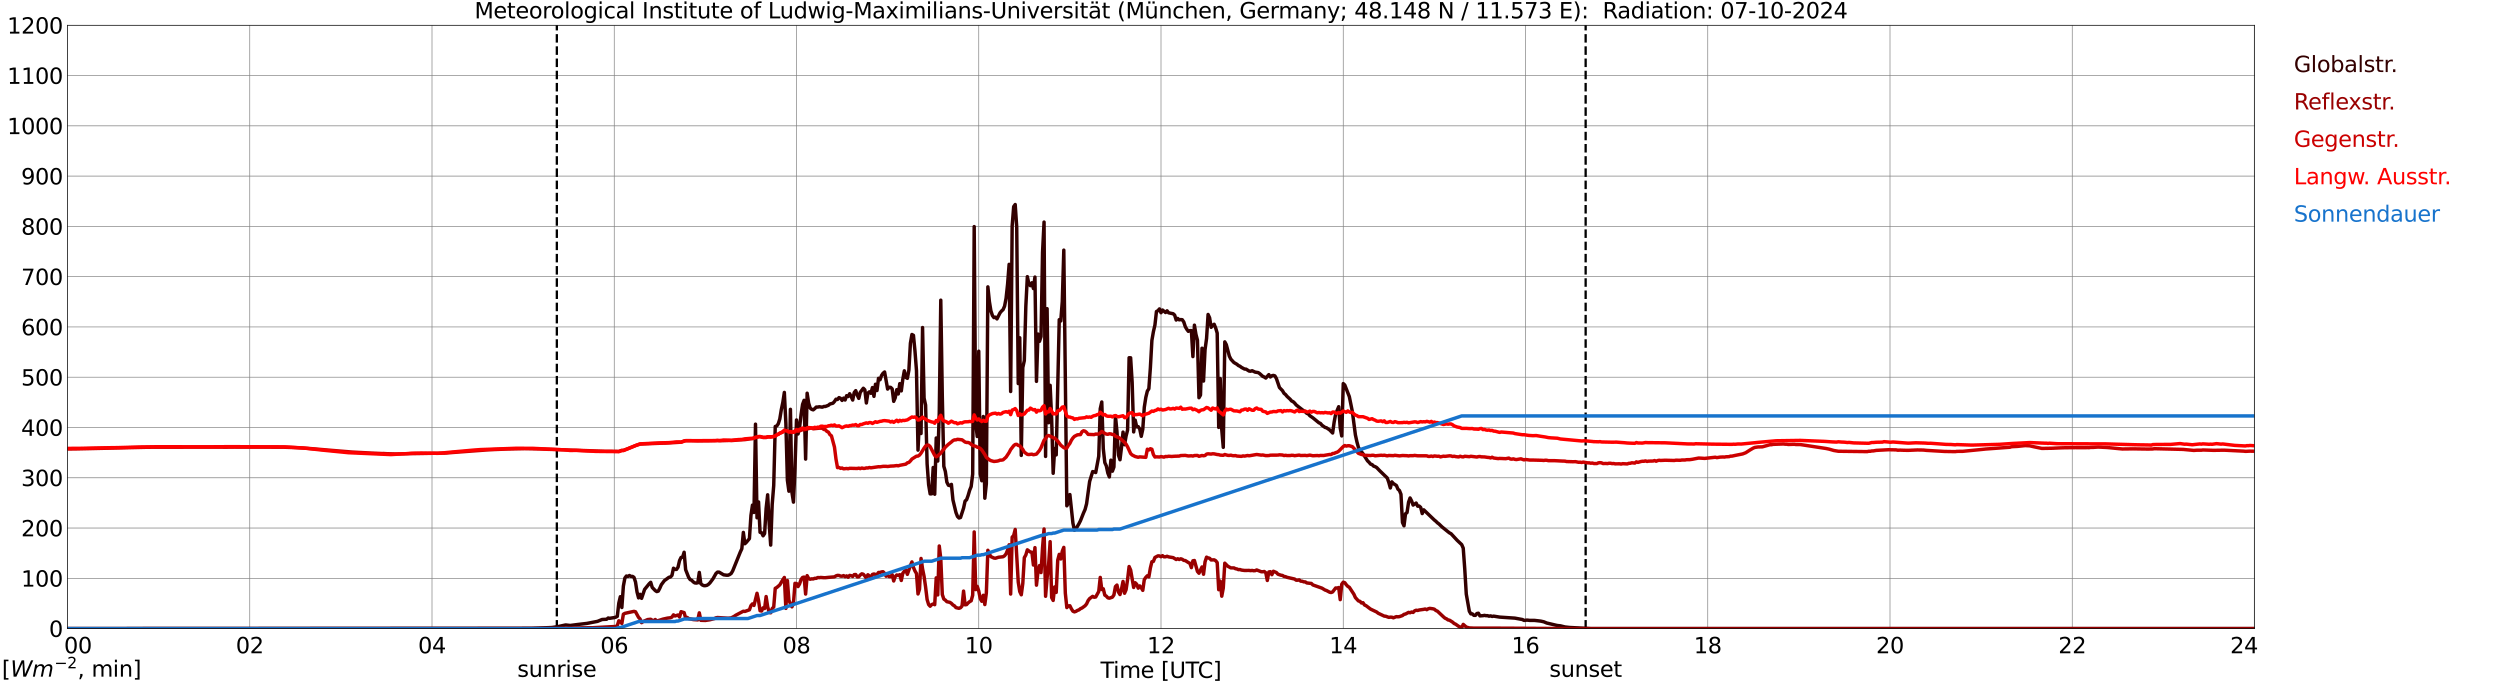 <?xml version="1.0" encoding="utf-8" standalone="no"?>
<!DOCTYPE svg PUBLIC "-//W3C//DTD SVG 1.1//EN"
  "http://www.w3.org/Graphics/SVG/1.1/DTD/svg11.dtd">
<svg xmlns:xlink="http://www.w3.org/1999/xlink" width="1085.4pt" height="296.64pt" viewBox="0 0 1085.4 296.64" xmlns="http://www.w3.org/2000/svg" version="1.1">
 <defs>
  <style type="text/css">*{stroke-linejoin: round; stroke-linecap: butt}</style>
 </defs>
 <g id="figure_1">
  <g id="patch_1">
   <path d="M 0 296.64 
L 1085.4 296.64 
L 1085.4 0 
L 0 0 
z
" style="fill: #ffffff"/>
  </g>
  <g id="axes_1">
   <g id="patch_2">
    <path d="M 29.306 272.909 
L 978.814 272.909 
L 978.814 10.976 
L 29.306 10.976 
z
" style="fill: #ffffff"/>
   </g>
   <g id="patch_3">
    <path d="M 978.814 272.909 
L 978.814 272.909 
L 978.814 10.976 
L 978.814 10.976 
z
" clip-path="url(#p9d9ebfe2e6)" style="fill: #d3d3d3; opacity: 0.25; stroke: #d3d3d3; stroke-linejoin: miter"/>
   </g>
   <g id="matplotlib.axis_1">
    <g id="xtick_1">
     <g id="line2d_1">
      <path d="M 29.306 272.909 
L 29.306 10.976 
" clip-path="url(#p9d9ebfe2e6)" style="fill: none; stroke: #808080; stroke-width: 0.3; stroke-linecap: square"/>
     </g>
     <g id="line2d_2"/>
     <g id="text_1">
      <!--    00 -->
      <g transform="translate(18.733 283.627) scale(0.095 -0.095)">
       <defs>
        <path id="DejaVuSans-20" transform="scale(0.016)"/>
        <path id="DejaVuSans-30" d="M 2034 4250 
Q 1547 4250 1301 3770 
Q 1056 3291 1056 2328 
Q 1056 1369 1301 889 
Q 1547 409 2034 409 
Q 2525 409 2770 889 
Q 3016 1369 3016 2328 
Q 3016 3291 2770 3770 
Q 2525 4250 2034 4250 
z
M 2034 4750 
Q 2819 4750 3233 4129 
Q 3647 3509 3647 2328 
Q 3647 1150 3233 529 
Q 2819 -91 2034 -91 
Q 1250 -91 836 529 
Q 422 1150 422 2328 
Q 422 3509 836 4129 
Q 1250 4750 2034 4750 
z
" transform="scale(0.016)"/>
       </defs>
       <use xlink:href="#DejaVuSans-20"/>
       <use xlink:href="#DejaVuSans-20" transform="translate(31.787 0)"/>
       <use xlink:href="#DejaVuSans-20" transform="translate(63.574 0)"/>
       <use xlink:href="#DejaVuSans-30" transform="translate(95.361 0)"/>
       <use xlink:href="#DejaVuSans-30" transform="translate(158.984 0)"/>
      </g>
     </g>
    </g>
    <g id="xtick_2">
     <g id="line2d_3">
      <path d="M 108.431 272.909 
L 108.431 10.976 
" clip-path="url(#p9d9ebfe2e6)" style="fill: none; stroke: #808080; stroke-width: 0.3; stroke-linecap: square"/>
     </g>
     <g id="line2d_4"/>
     <g id="text_2">
      <!-- 02 -->
      <g transform="translate(102.387 283.627) scale(0.095 -0.095)">
       <defs>
        <path id="DejaVuSans-32" d="M 1228 531 
L 3431 531 
L 3431 0 
L 469 0 
L 469 531 
Q 828 903 1448 1529 
Q 2069 2156 2228 2338 
Q 2531 2678 2651 2914 
Q 2772 3150 2772 3378 
Q 2772 3750 2511 3984 
Q 2250 4219 1831 4219 
Q 1534 4219 1204 4116 
Q 875 4013 500 3803 
L 500 4441 
Q 881 4594 1212 4672 
Q 1544 4750 1819 4750 
Q 2544 4750 2975 4387 
Q 3406 4025 3406 3419 
Q 3406 3131 3298 2873 
Q 3191 2616 2906 2266 
Q 2828 2175 2409 1742 
Q 1991 1309 1228 531 
z
" transform="scale(0.016)"/>
       </defs>
       <use xlink:href="#DejaVuSans-30"/>
       <use xlink:href="#DejaVuSans-32" transform="translate(63.623 0)"/>
      </g>
     </g>
    </g>
    <g id="xtick_3">
     <g id="line2d_5">
      <path d="M 187.557 272.909 
L 187.557 10.976 
" clip-path="url(#p9d9ebfe2e6)" style="fill: none; stroke: #808080; stroke-width: 0.3; stroke-linecap: square"/>
     </g>
     <g id="line2d_6"/>
     <g id="text_3">
      <!-- 04 -->
      <g transform="translate(181.513 283.627) scale(0.095 -0.095)">
       <defs>
        <path id="DejaVuSans-34" d="M 2419 4116 
L 825 1625 
L 2419 1625 
L 2419 4116 
z
M 2253 4666 
L 3047 4666 
L 3047 1625 
L 3713 1625 
L 3713 1100 
L 3047 1100 
L 3047 0 
L 2419 0 
L 2419 1100 
L 313 1100 
L 313 1709 
L 2253 4666 
z
" transform="scale(0.016)"/>
       </defs>
       <use xlink:href="#DejaVuSans-30"/>
       <use xlink:href="#DejaVuSans-34" transform="translate(63.623 0)"/>
      </g>
     </g>
    </g>
    <g id="xtick_4">
     <g id="line2d_7">
      <path d="M 266.683 272.909 
L 266.683 10.976 
" clip-path="url(#p9d9ebfe2e6)" style="fill: none; stroke: #808080; stroke-width: 0.3; stroke-linecap: square"/>
     </g>
     <g id="line2d_8"/>
     <g id="text_4">
      <!-- 06 -->
      <g transform="translate(260.638 283.627) scale(0.095 -0.095)">
       <defs>
        <path id="DejaVuSans-36" d="M 2113 2584 
Q 1688 2584 1439 2293 
Q 1191 2003 1191 1497 
Q 1191 994 1439 701 
Q 1688 409 2113 409 
Q 2538 409 2786 701 
Q 3034 994 3034 1497 
Q 3034 2003 2786 2293 
Q 2538 2584 2113 2584 
z
M 3366 4563 
L 3366 3988 
Q 3128 4100 2886 4159 
Q 2644 4219 2406 4219 
Q 1781 4219 1451 3797 
Q 1122 3375 1075 2522 
Q 1259 2794 1537 2939 
Q 1816 3084 2150 3084 
Q 2853 3084 3261 2657 
Q 3669 2231 3669 1497 
Q 3669 778 3244 343 
Q 2819 -91 2113 -91 
Q 1303 -91 875 529 
Q 447 1150 447 2328 
Q 447 3434 972 4092 
Q 1497 4750 2381 4750 
Q 2619 4750 2861 4703 
Q 3103 4656 3366 4563 
z
" transform="scale(0.016)"/>
       </defs>
       <use xlink:href="#DejaVuSans-30"/>
       <use xlink:href="#DejaVuSans-36" transform="translate(63.623 0)"/>
      </g>
     </g>
    </g>
    <g id="xtick_5">
     <g id="line2d_9">
      <path d="M 345.808 272.909 
L 345.808 10.976 
" clip-path="url(#p9d9ebfe2e6)" style="fill: none; stroke: #808080; stroke-width: 0.3; stroke-linecap: square"/>
     </g>
     <g id="line2d_10"/>
     <g id="text_5">
      <!-- 08 -->
      <g transform="translate(339.764 283.627) scale(0.095 -0.095)">
       <defs>
        <path id="DejaVuSans-38" d="M 2034 2216 
Q 1584 2216 1326 1975 
Q 1069 1734 1069 1313 
Q 1069 891 1326 650 
Q 1584 409 2034 409 
Q 2484 409 2743 651 
Q 3003 894 3003 1313 
Q 3003 1734 2745 1975 
Q 2488 2216 2034 2216 
z
M 1403 2484 
Q 997 2584 770 2862 
Q 544 3141 544 3541 
Q 544 4100 942 4425 
Q 1341 4750 2034 4750 
Q 2731 4750 3128 4425 
Q 3525 4100 3525 3541 
Q 3525 3141 3298 2862 
Q 3072 2584 2669 2484 
Q 3125 2378 3379 2068 
Q 3634 1759 3634 1313 
Q 3634 634 3220 271 
Q 2806 -91 2034 -91 
Q 1263 -91 848 271 
Q 434 634 434 1313 
Q 434 1759 690 2068 
Q 947 2378 1403 2484 
z
M 1172 3481 
Q 1172 3119 1398 2916 
Q 1625 2713 2034 2713 
Q 2441 2713 2670 2916 
Q 2900 3119 2900 3481 
Q 2900 3844 2670 4047 
Q 2441 4250 2034 4250 
Q 1625 4250 1398 4047 
Q 1172 3844 1172 3481 
z
" transform="scale(0.016)"/>
       </defs>
       <use xlink:href="#DejaVuSans-30"/>
       <use xlink:href="#DejaVuSans-38" transform="translate(63.623 0)"/>
      </g>
     </g>
    </g>
    <g id="xtick_6">
     <g id="line2d_11">
      <path d="M 424.934 272.909 
L 424.934 10.976 
" clip-path="url(#p9d9ebfe2e6)" style="fill: none; stroke: #808080; stroke-width: 0.3; stroke-linecap: square"/>
     </g>
     <g id="line2d_12"/>
     <g id="text_6">
      <!-- 10 -->
      <g transform="translate(418.89 283.627) scale(0.095 -0.095)">
       <defs>
        <path id="DejaVuSans-31" d="M 794 531 
L 1825 531 
L 1825 4091 
L 703 3866 
L 703 4441 
L 1819 4666 
L 2450 4666 
L 2450 531 
L 3481 531 
L 3481 0 
L 794 0 
L 794 531 
z
" transform="scale(0.016)"/>
       </defs>
       <use xlink:href="#DejaVuSans-31"/>
       <use xlink:href="#DejaVuSans-30" transform="translate(63.623 0)"/>
      </g>
     </g>
    </g>
    <g id="xtick_7">
     <g id="line2d_13">
      <path d="M 504.06 272.909 
L 504.06 10.976 
" clip-path="url(#p9d9ebfe2e6)" style="fill: none; stroke: #808080; stroke-width: 0.3; stroke-linecap: square"/>
     </g>
     <g id="line2d_14"/>
     <g id="text_7">
      <!-- 12 -->
      <g transform="translate(498.015 283.627) scale(0.095 -0.095)">
       <use xlink:href="#DejaVuSans-31"/>
       <use xlink:href="#DejaVuSans-32" transform="translate(63.623 0)"/>
      </g>
     </g>
    </g>
    <g id="xtick_8">
     <g id="line2d_15">
      <path d="M 583.185 272.909 
L 583.185 10.976 
" clip-path="url(#p9d9ebfe2e6)" style="fill: none; stroke: #808080; stroke-width: 0.3; stroke-linecap: square"/>
     </g>
     <g id="line2d_16"/>
     <g id="text_8">
      <!-- 14 -->
      <g transform="translate(577.141 283.627) scale(0.095 -0.095)">
       <use xlink:href="#DejaVuSans-31"/>
       <use xlink:href="#DejaVuSans-34" transform="translate(63.623 0)"/>
      </g>
     </g>
    </g>
    <g id="xtick_9">
     <g id="line2d_17">
      <path d="M 662.311 272.909 
L 662.311 10.976 
" clip-path="url(#p9d9ebfe2e6)" style="fill: none; stroke: #808080; stroke-width: 0.3; stroke-linecap: square"/>
     </g>
     <g id="line2d_18"/>
     <g id="text_9">
      <!-- 16 -->
      <g transform="translate(656.267 283.627) scale(0.095 -0.095)">
       <use xlink:href="#DejaVuSans-31"/>
       <use xlink:href="#DejaVuSans-36" transform="translate(63.623 0)"/>
      </g>
     </g>
    </g>
    <g id="xtick_10">
     <g id="line2d_19">
      <path d="M 741.437 272.909 
L 741.437 10.976 
" clip-path="url(#p9d9ebfe2e6)" style="fill: none; stroke: #808080; stroke-width: 0.3; stroke-linecap: square"/>
     </g>
     <g id="line2d_20"/>
     <g id="text_10">
      <!-- 18 -->
      <g transform="translate(735.392 283.627) scale(0.095 -0.095)">
       <use xlink:href="#DejaVuSans-31"/>
       <use xlink:href="#DejaVuSans-38" transform="translate(63.623 0)"/>
      </g>
     </g>
    </g>
    <g id="xtick_11">
     <g id="line2d_21">
      <path d="M 820.562 272.909 
L 820.562 10.976 
" clip-path="url(#p9d9ebfe2e6)" style="fill: none; stroke: #808080; stroke-width: 0.3; stroke-linecap: square"/>
     </g>
     <g id="line2d_22"/>
     <g id="text_11">
      <!-- 20 -->
      <g transform="translate(814.518 283.627) scale(0.095 -0.095)">
       <use xlink:href="#DejaVuSans-32"/>
       <use xlink:href="#DejaVuSans-30" transform="translate(63.623 0)"/>
      </g>
     </g>
    </g>
    <g id="xtick_12">
     <g id="line2d_23">
      <path d="M 899.688 272.909 
L 899.688 10.976 
" clip-path="url(#p9d9ebfe2e6)" style="fill: none; stroke: #808080; stroke-width: 0.3; stroke-linecap: square"/>
     </g>
     <g id="line2d_24"/>
     <g id="text_12">
      <!-- 22 -->
      <g transform="translate(893.644 283.627) scale(0.095 -0.095)">
       <use xlink:href="#DejaVuSans-32"/>
       <use xlink:href="#DejaVuSans-32" transform="translate(63.623 0)"/>
      </g>
     </g>
    </g>
    <g id="xtick_13">
     <g id="line2d_25">
      <path d="M 978.814 272.909 
L 978.814 10.976 
" clip-path="url(#p9d9ebfe2e6)" style="fill: none; stroke: #808080; stroke-width: 0.3; stroke-linecap: square"/>
     </g>
     <g id="line2d_26"/>
     <g id="text_13">
      <!-- 24    -->
      <g transform="translate(968.241 283.627) scale(0.095 -0.095)">
       <use xlink:href="#DejaVuSans-32"/>
       <use xlink:href="#DejaVuSans-34" transform="translate(63.623 0)"/>
       <use xlink:href="#DejaVuSans-20" transform="translate(127.246 0)"/>
       <use xlink:href="#DejaVuSans-20" transform="translate(159.033 0)"/>
       <use xlink:href="#DejaVuSans-20" transform="translate(190.82 0)"/>
      </g>
     </g>
    </g>
    <g id="text_14">
     <!-- Time [UTC] -->
     <g transform="translate(477.806 294.322) scale(0.095 -0.095)">
      <defs>
       <path id="DejaVuSans-54" d="M -19 4666 
L 3928 4666 
L 3928 4134 
L 2272 4134 
L 2272 0 
L 1638 0 
L 1638 4134 
L -19 4134 
L -19 4666 
z
" transform="scale(0.016)"/>
       <path id="DejaVuSans-69" d="M 603 3500 
L 1178 3500 
L 1178 0 
L 603 0 
L 603 3500 
z
M 603 4863 
L 1178 4863 
L 1178 4134 
L 603 4134 
L 603 4863 
z
" transform="scale(0.016)"/>
       <path id="DejaVuSans-6d" d="M 3328 2828 
Q 3544 3216 3844 3400 
Q 4144 3584 4550 3584 
Q 5097 3584 5394 3201 
Q 5691 2819 5691 2113 
L 5691 0 
L 5113 0 
L 5113 2094 
Q 5113 2597 4934 2840 
Q 4756 3084 4391 3084 
Q 3944 3084 3684 2787 
Q 3425 2491 3425 1978 
L 3425 0 
L 2847 0 
L 2847 2094 
Q 2847 2600 2669 2842 
Q 2491 3084 2119 3084 
Q 1678 3084 1418 2786 
Q 1159 2488 1159 1978 
L 1159 0 
L 581 0 
L 581 3500 
L 1159 3500 
L 1159 2956 
Q 1356 3278 1631 3431 
Q 1906 3584 2284 3584 
Q 2666 3584 2933 3390 
Q 3200 3197 3328 2828 
z
" transform="scale(0.016)"/>
       <path id="DejaVuSans-65" d="M 3597 1894 
L 3597 1613 
L 953 1613 
Q 991 1019 1311 708 
Q 1631 397 2203 397 
Q 2534 397 2845 478 
Q 3156 559 3463 722 
L 3463 178 
Q 3153 47 2828 -22 
Q 2503 -91 2169 -91 
Q 1331 -91 842 396 
Q 353 884 353 1716 
Q 353 2575 817 3079 
Q 1281 3584 2069 3584 
Q 2775 3584 3186 3129 
Q 3597 2675 3597 1894 
z
M 3022 2063 
Q 3016 2534 2758 2815 
Q 2500 3097 2075 3097 
Q 1594 3097 1305 2825 
Q 1016 2553 972 2059 
L 3022 2063 
z
" transform="scale(0.016)"/>
       <path id="DejaVuSans-5b" d="M 550 4863 
L 1875 4863 
L 1875 4416 
L 1125 4416 
L 1125 -397 
L 1875 -397 
L 1875 -844 
L 550 -844 
L 550 4863 
z
" transform="scale(0.016)"/>
       <path id="DejaVuSans-55" d="M 556 4666 
L 1191 4666 
L 1191 1831 
Q 1191 1081 1462 751 
Q 1734 422 2344 422 
Q 2950 422 3222 751 
Q 3494 1081 3494 1831 
L 3494 4666 
L 4128 4666 
L 4128 1753 
Q 4128 841 3676 375 
Q 3225 -91 2344 -91 
Q 1459 -91 1007 375 
Q 556 841 556 1753 
L 556 4666 
z
" transform="scale(0.016)"/>
       <path id="DejaVuSans-43" d="M 4122 4306 
L 4122 3641 
Q 3803 3938 3442 4084 
Q 3081 4231 2675 4231 
Q 1875 4231 1450 3742 
Q 1025 3253 1025 2328 
Q 1025 1406 1450 917 
Q 1875 428 2675 428 
Q 3081 428 3442 575 
Q 3803 722 4122 1019 
L 4122 359 
Q 3791 134 3420 21 
Q 3050 -91 2638 -91 
Q 1578 -91 968 557 
Q 359 1206 359 2328 
Q 359 3453 968 4101 
Q 1578 4750 2638 4750 
Q 3056 4750 3426 4639 
Q 3797 4528 4122 4306 
z
" transform="scale(0.016)"/>
       <path id="DejaVuSans-5d" d="M 1947 4863 
L 1947 -844 
L 622 -844 
L 622 -397 
L 1369 -397 
L 1369 4416 
L 622 4416 
L 622 4863 
L 1947 4863 
z
" transform="scale(0.016)"/>
      </defs>
      <use xlink:href="#DejaVuSans-54"/>
      <use xlink:href="#DejaVuSans-69" transform="translate(57.959 0)"/>
      <use xlink:href="#DejaVuSans-6d" transform="translate(85.742 0)"/>
      <use xlink:href="#DejaVuSans-65" transform="translate(183.154 0)"/>
      <use xlink:href="#DejaVuSans-20" transform="translate(244.678 0)"/>
      <use xlink:href="#DejaVuSans-5b" transform="translate(276.465 0)"/>
      <use xlink:href="#DejaVuSans-55" transform="translate(315.479 0)"/>
      <use xlink:href="#DejaVuSans-54" transform="translate(388.672 0)"/>
      <use xlink:href="#DejaVuSans-43" transform="translate(443.881 0)"/>
      <use xlink:href="#DejaVuSans-5d" transform="translate(513.705 0)"/>
     </g>
    </g>
   </g>
   <g id="matplotlib.axis_2">
    <g id="ytick_1">
     <g id="line2d_27">
      <path d="M 29.306 272.909 
L 978.814 272.909 
" clip-path="url(#p9d9ebfe2e6)" style="fill: none; stroke: #808080; stroke-width: 0.3; stroke-linecap: square"/>
     </g>
     <g id="line2d_28"/>
     <g id="text_15">
      <!-- 0 -->
      <g transform="translate(21.261 276.518) scale(0.095 -0.095)">
       <use xlink:href="#DejaVuSans-30"/>
      </g>
     </g>
    </g>
    <g id="ytick_2">
     <g id="line2d_29">
      <path d="M 29.306 251.081 
L 978.814 251.081 
" clip-path="url(#p9d9ebfe2e6)" style="fill: none; stroke: #808080; stroke-width: 0.3; stroke-linecap: square"/>
     </g>
     <g id="line2d_30"/>
     <g id="text_16">
      <!-- 100 -->
      <g transform="translate(9.173 254.69) scale(0.095 -0.095)">
       <use xlink:href="#DejaVuSans-31"/>
       <use xlink:href="#DejaVuSans-30" transform="translate(63.623 0)"/>
       <use xlink:href="#DejaVuSans-30" transform="translate(127.246 0)"/>
      </g>
     </g>
    </g>
    <g id="ytick_3">
     <g id="line2d_31">
      <path d="M 29.306 229.253 
L 978.814 229.253 
" clip-path="url(#p9d9ebfe2e6)" style="fill: none; stroke: #808080; stroke-width: 0.3; stroke-linecap: square"/>
     </g>
     <g id="line2d_32"/>
     <g id="text_17">
      <!-- 200 -->
      <g transform="translate(9.173 232.863) scale(0.095 -0.095)">
       <use xlink:href="#DejaVuSans-32"/>
       <use xlink:href="#DejaVuSans-30" transform="translate(63.623 0)"/>
       <use xlink:href="#DejaVuSans-30" transform="translate(127.246 0)"/>
      </g>
     </g>
    </g>
    <g id="ytick_4">
     <g id="line2d_33">
      <path d="M 29.306 207.426 
L 978.814 207.426 
" clip-path="url(#p9d9ebfe2e6)" style="fill: none; stroke: #808080; stroke-width: 0.3; stroke-linecap: square"/>
     </g>
     <g id="line2d_34"/>
     <g id="text_18">
      <!-- 300 -->
      <g transform="translate(9.173 211.035) scale(0.095 -0.095)">
       <defs>
        <path id="DejaVuSans-33" d="M 2597 2516 
Q 3050 2419 3304 2112 
Q 3559 1806 3559 1356 
Q 3559 666 3084 287 
Q 2609 -91 1734 -91 
Q 1441 -91 1130 -33 
Q 819 25 488 141 
L 488 750 
Q 750 597 1062 519 
Q 1375 441 1716 441 
Q 2309 441 2620 675 
Q 2931 909 2931 1356 
Q 2931 1769 2642 2001 
Q 2353 2234 1838 2234 
L 1294 2234 
L 1294 2753 
L 1863 2753 
Q 2328 2753 2575 2939 
Q 2822 3125 2822 3475 
Q 2822 3834 2567 4026 
Q 2313 4219 1838 4219 
Q 1578 4219 1281 4162 
Q 984 4106 628 3988 
L 628 4550 
Q 988 4650 1302 4700 
Q 1616 4750 1894 4750 
Q 2613 4750 3031 4423 
Q 3450 4097 3450 3541 
Q 3450 3153 3228 2886 
Q 3006 2619 2597 2516 
z
" transform="scale(0.016)"/>
       </defs>
       <use xlink:href="#DejaVuSans-33"/>
       <use xlink:href="#DejaVuSans-30" transform="translate(63.623 0)"/>
       <use xlink:href="#DejaVuSans-30" transform="translate(127.246 0)"/>
      </g>
     </g>
    </g>
    <g id="ytick_5">
     <g id="line2d_35">
      <path d="M 29.306 185.598 
L 978.814 185.598 
" clip-path="url(#p9d9ebfe2e6)" style="fill: none; stroke: #808080; stroke-width: 0.3; stroke-linecap: square"/>
     </g>
     <g id="line2d_36"/>
     <g id="text_19">
      <!-- 400 -->
      <g transform="translate(9.173 189.207) scale(0.095 -0.095)">
       <use xlink:href="#DejaVuSans-34"/>
       <use xlink:href="#DejaVuSans-30" transform="translate(63.623 0)"/>
       <use xlink:href="#DejaVuSans-30" transform="translate(127.246 0)"/>
      </g>
     </g>
    </g>
    <g id="ytick_6">
     <g id="line2d_37">
      <path d="M 29.306 163.77 
L 978.814 163.77 
" clip-path="url(#p9d9ebfe2e6)" style="fill: none; stroke: #808080; stroke-width: 0.3; stroke-linecap: square"/>
     </g>
     <g id="line2d_38"/>
     <g id="text_20">
      <!-- 500 -->
      <g transform="translate(9.173 167.379) scale(0.095 -0.095)">
       <defs>
        <path id="DejaVuSans-35" d="M 691 4666 
L 3169 4666 
L 3169 4134 
L 1269 4134 
L 1269 2991 
Q 1406 3038 1543 3061 
Q 1681 3084 1819 3084 
Q 2600 3084 3056 2656 
Q 3513 2228 3513 1497 
Q 3513 744 3044 326 
Q 2575 -91 1722 -91 
Q 1428 -91 1123 -41 
Q 819 9 494 109 
L 494 744 
Q 775 591 1075 516 
Q 1375 441 1709 441 
Q 2250 441 2565 725 
Q 2881 1009 2881 1497 
Q 2881 1984 2565 2268 
Q 2250 2553 1709 2553 
Q 1456 2553 1204 2497 
Q 953 2441 691 2322 
L 691 4666 
z
" transform="scale(0.016)"/>
       </defs>
       <use xlink:href="#DejaVuSans-35"/>
       <use xlink:href="#DejaVuSans-30" transform="translate(63.623 0)"/>
       <use xlink:href="#DejaVuSans-30" transform="translate(127.246 0)"/>
      </g>
     </g>
    </g>
    <g id="ytick_7">
     <g id="line2d_39">
      <path d="M 29.306 141.942 
L 978.814 141.942 
" clip-path="url(#p9d9ebfe2e6)" style="fill: none; stroke: #808080; stroke-width: 0.3; stroke-linecap: square"/>
     </g>
     <g id="line2d_40"/>
     <g id="text_21">
      <!-- 600 -->
      <g transform="translate(9.173 145.551) scale(0.095 -0.095)">
       <use xlink:href="#DejaVuSans-36"/>
       <use xlink:href="#DejaVuSans-30" transform="translate(63.623 0)"/>
       <use xlink:href="#DejaVuSans-30" transform="translate(127.246 0)"/>
      </g>
     </g>
    </g>
    <g id="ytick_8">
     <g id="line2d_41">
      <path d="M 29.306 120.114 
L 978.814 120.114 
" clip-path="url(#p9d9ebfe2e6)" style="fill: none; stroke: #808080; stroke-width: 0.3; stroke-linecap: square"/>
     </g>
     <g id="line2d_42"/>
     <g id="text_22">
      <!-- 700 -->
      <g transform="translate(9.173 123.724) scale(0.095 -0.095)">
       <defs>
        <path id="DejaVuSans-37" d="M 525 4666 
L 3525 4666 
L 3525 4397 
L 1831 0 
L 1172 0 
L 2766 4134 
L 525 4134 
L 525 4666 
z
" transform="scale(0.016)"/>
       </defs>
       <use xlink:href="#DejaVuSans-37"/>
       <use xlink:href="#DejaVuSans-30" transform="translate(63.623 0)"/>
       <use xlink:href="#DejaVuSans-30" transform="translate(127.246 0)"/>
      </g>
     </g>
    </g>
    <g id="ytick_9">
     <g id="line2d_43">
      <path d="M 29.306 98.287 
L 978.814 98.287 
" clip-path="url(#p9d9ebfe2e6)" style="fill: none; stroke: #808080; stroke-width: 0.3; stroke-linecap: square"/>
     </g>
     <g id="line2d_44"/>
     <g id="text_23">
      <!-- 800 -->
      <g transform="translate(9.173 101.896) scale(0.095 -0.095)">
       <use xlink:href="#DejaVuSans-38"/>
       <use xlink:href="#DejaVuSans-30" transform="translate(63.623 0)"/>
       <use xlink:href="#DejaVuSans-30" transform="translate(127.246 0)"/>
      </g>
     </g>
    </g>
    <g id="ytick_10">
     <g id="line2d_45">
      <path d="M 29.306 76.459 
L 978.814 76.459 
" clip-path="url(#p9d9ebfe2e6)" style="fill: none; stroke: #808080; stroke-width: 0.3; stroke-linecap: square"/>
     </g>
     <g id="line2d_46"/>
     <g id="text_24">
      <!-- 900 -->
      <g transform="translate(9.173 80.068) scale(0.095 -0.095)">
       <defs>
        <path id="DejaVuSans-39" d="M 703 97 
L 703 672 
Q 941 559 1184 500 
Q 1428 441 1663 441 
Q 2288 441 2617 861 
Q 2947 1281 2994 2138 
Q 2813 1869 2534 1725 
Q 2256 1581 1919 1581 
Q 1219 1581 811 2004 
Q 403 2428 403 3163 
Q 403 3881 828 4315 
Q 1253 4750 1959 4750 
Q 2769 4750 3195 4129 
Q 3622 3509 3622 2328 
Q 3622 1225 3098 567 
Q 2575 -91 1691 -91 
Q 1453 -91 1209 -44 
Q 966 3 703 97 
z
M 1959 2075 
Q 2384 2075 2632 2365 
Q 2881 2656 2881 3163 
Q 2881 3666 2632 3958 
Q 2384 4250 1959 4250 
Q 1534 4250 1286 3958 
Q 1038 3666 1038 3163 
Q 1038 2656 1286 2365 
Q 1534 2075 1959 2075 
z
" transform="scale(0.016)"/>
       </defs>
       <use xlink:href="#DejaVuSans-39"/>
       <use xlink:href="#DejaVuSans-30" transform="translate(63.623 0)"/>
       <use xlink:href="#DejaVuSans-30" transform="translate(127.246 0)"/>
      </g>
     </g>
    </g>
    <g id="ytick_11">
     <g id="line2d_47">
      <path d="M 29.306 54.631 
L 978.814 54.631 
" clip-path="url(#p9d9ebfe2e6)" style="fill: none; stroke: #808080; stroke-width: 0.3; stroke-linecap: square"/>
     </g>
     <g id="line2d_48"/>
     <g id="text_25">
      <!-- 1000 -->
      <g transform="translate(3.128 58.24) scale(0.095 -0.095)">
       <use xlink:href="#DejaVuSans-31"/>
       <use xlink:href="#DejaVuSans-30" transform="translate(63.623 0)"/>
       <use xlink:href="#DejaVuSans-30" transform="translate(127.246 0)"/>
       <use xlink:href="#DejaVuSans-30" transform="translate(190.869 0)"/>
      </g>
     </g>
    </g>
    <g id="ytick_12">
     <g id="line2d_49">
      <path d="M 29.306 32.803 
L 978.814 32.803 
" clip-path="url(#p9d9ebfe2e6)" style="fill: none; stroke: #808080; stroke-width: 0.3; stroke-linecap: square"/>
     </g>
     <g id="line2d_50"/>
     <g id="text_26">
      <!-- 1100 -->
      <g transform="translate(3.128 36.413) scale(0.095 -0.095)">
       <use xlink:href="#DejaVuSans-31"/>
       <use xlink:href="#DejaVuSans-31" transform="translate(63.623 0)"/>
       <use xlink:href="#DejaVuSans-30" transform="translate(127.246 0)"/>
       <use xlink:href="#DejaVuSans-30" transform="translate(190.869 0)"/>
      </g>
     </g>
    </g>
    <g id="ytick_13">
     <g id="line2d_51">
      <path d="M 29.306 10.976 
L 978.814 10.976 
" clip-path="url(#p9d9ebfe2e6)" style="fill: none; stroke: #808080; stroke-width: 0.3; stroke-linecap: square"/>
     </g>
     <g id="line2d_52"/>
     <g id="text_27">
      <!-- 1200 -->
      <g transform="translate(3.128 14.585) scale(0.095 -0.095)">
       <use xlink:href="#DejaVuSans-31"/>
       <use xlink:href="#DejaVuSans-32" transform="translate(63.623 0)"/>
       <use xlink:href="#DejaVuSans-30" transform="translate(127.246 0)"/>
       <use xlink:href="#DejaVuSans-30" transform="translate(190.869 0)"/>
      </g>
     </g>
    </g>
   </g>
   <g id="line2d_53">
    <path d="M 241.758 272.909 
L 241.758 10.976 
" clip-path="url(#p9d9ebfe2e6)" style="fill: none; stroke-dasharray: 3.7,1.6; stroke-dashoffset: 0; stroke: #000000"/>
   </g>
   <g id="line2d_54">
    <path d="M 688.423 272.909 
L 688.423 10.976 
" clip-path="url(#p9d9ebfe2e6)" style="fill: none; stroke-dasharray: 3.7,1.6; stroke-dashoffset: 0; stroke: #000000"/>
   </g>
   <g id="line2d_55">
    <path d="M 29.306 272.909 
L 230.417 272.806 
L 239.648 272.442 
L 242.286 272.038 
L 245.583 271.328 
L 247.561 271.551 
L 250.858 271.125 
L 254.814 270.658 
L 259.43 269.768 
L 261.408 268.956 
L 263.386 268.855 
L 264.045 268.308 
L 264.705 268.449 
L 266.023 268.227 
L 266.683 268.146 
L 267.342 267.943 
L 268.002 267.598 
L 268.661 261.884 
L 269.32 259.066 
L 269.98 263.748 
L 270.639 254.486 
L 271.298 250.959 
L 271.958 250.088 
L 272.617 250.269 
L 273.277 249.865 
L 273.936 250.269 
L 274.595 250.23 
L 275.255 250.675 
L 275.914 252.681 
L 276.573 257.018 
L 277.233 259.572 
L 277.892 258.033 
L 278.552 259.775 
L 279.87 255.883 
L 281.849 253.452 
L 282.508 252.823 
L 283.167 255.032 
L 284.486 256.411 
L 285.145 256.837 
L 285.805 256.634 
L 286.464 255.377 
L 287.124 253.858 
L 288.442 252.094 
L 290.42 250.655 
L 291.08 250.514 
L 291.739 249.804 
L 292.399 246.702 
L 293.058 247.209 
L 293.717 247.209 
L 294.377 246.237 
L 295.036 243.38 
L 295.696 242.02 
L 296.355 241.9 
L 297.014 239.772 
L 297.674 247.331 
L 298.992 250.695 
L 299.652 251.649 
L 300.311 251.932 
L 300.971 252.62 
L 301.63 253.067 
L 302.289 253.148 
L 302.949 253.026 
L 303.608 248.527 
L 304.267 253.412 
L 304.927 253.98 
L 305.586 254.264 
L 306.246 254.264 
L 306.905 254.122 
L 307.564 253.716 
L 308.224 253.067 
L 309.543 251.304 
L 310.861 248.972 
L 311.521 248.385 
L 312.18 248.385 
L 314.158 249.56 
L 315.477 249.743 
L 316.136 249.723 
L 316.796 249.44 
L 317.455 248.972 
L 318.114 247.837 
L 321.411 239.669 
L 322.071 238.251 
L 322.73 231.159 
L 323.39 236.064 
L 324.049 235.435 
L 325.368 233.855 
L 326.027 223.82 
L 326.686 219.302 
L 327.346 222.484 
L 328.005 184.159 
L 328.665 224.794 
L 329.324 217.922 
L 329.983 231.098 
L 330.643 231.279 
L 331.302 232.617 
L 331.961 231.643 
L 332.621 220.74 
L 333.28 214.823 
L 333.94 227.348 
L 334.599 236.651 
L 335.258 218.977 
L 335.918 210.77 
L 336.577 185.172 
L 337.236 184.949 
L 337.896 183.996 
L 338.555 181.909 
L 339.215 177.836 
L 339.874 174.693 
L 340.533 170.377 
L 341.193 183.834 
L 341.852 208.48 
L 342.512 213.262 
L 343.171 177.714 
L 343.83 213.788 
L 344.49 218.005 
L 345.149 203.23 
L 345.808 182.335 
L 346.468 188.414 
L 347.127 185.759 
L 347.787 180.023 
L 348.446 175.566 
L 349.105 173.802 
L 349.765 199.319 
L 350.424 170.722 
L 351.083 175.037 
L 351.743 177.166 
L 352.402 177.714 
L 353.062 177.936 
L 353.721 177.41 
L 354.38 176.74 
L 355.04 176.74 
L 355.699 176.598 
L 357.018 176.782 
L 357.677 176.478 
L 358.337 176.478 
L 359.655 175.97 
L 360.315 175.402 
L 361.634 175.059 
L 362.293 174.308 
L 362.952 173.315 
L 363.612 173.438 
L 364.271 172.626 
L 364.93 172.931 
L 365.59 173.844 
L 366.249 172.85 
L 366.909 173.66 
L 367.568 171.796 
L 368.227 172.161 
L 368.887 170.945 
L 369.546 172.161 
L 370.206 173.68 
L 370.865 170.438 
L 371.524 169.607 
L 372.184 171.552 
L 372.843 172.951 
L 373.502 170.316 
L 374.821 168.572 
L 375.481 169.242 
L 376.14 174.957 
L 376.799 170.681 
L 377.459 170.113 
L 378.118 170.761 
L 378.777 168.269 
L 379.437 172.08 
L 380.096 166.83 
L 380.756 169.546 
L 381.415 164.257 
L 382.074 164.864 
L 382.734 163.019 
L 383.393 162.048 
L 384.053 161.5 
L 385.371 168.917 
L 386.031 168.127 
L 386.69 168.188 
L 387.349 168.836 
L 388.009 174.247 
L 388.668 172.708 
L 389.328 169.181 
L 389.987 171.045 
L 390.646 166.566 
L 391.306 169.707 
L 391.965 164.641 
L 392.624 160.994 
L 393.284 163.851 
L 393.943 164.257 
L 394.603 160.69 
L 395.262 149.014 
L 395.921 145.225 
L 396.581 145.59 
L 397.24 152.358 
L 397.899 160.871 
L 398.559 195.427 
L 399.218 181.361 
L 399.878 188.213 
L 400.537 142.206 
L 401.196 172.829 
L 401.856 175.889 
L 402.515 201.405 
L 403.175 210.444 
L 403.834 214.417 
L 404.493 214.397 
L 405.153 202.966 
L 405.812 214.578 
L 406.471 190.158 
L 407.131 200.17 
L 407.79 179.03 
L 408.45 130.328 
L 409.109 172.019 
L 409.768 202.44 
L 410.428 204.688 
L 411.087 209.331 
L 411.746 210.647 
L 412.406 210.85 
L 413.065 210.302 
L 413.725 217.032 
L 415.043 222.524 
L 415.703 224.226 
L 416.362 224.896 
L 417.022 224.672 
L 418.34 220.599 
L 419 217.538 
L 419.659 216.971 
L 420.318 215.126 
L 420.978 212.856 
L 421.637 211.234 
L 422.297 205.845 
L 422.956 98.387 
L 423.615 183.651 
L 424.275 189.509 
L 424.934 152.481 
L 425.593 205.784 
L 426.253 208.722 
L 426.912 180.835 
L 427.572 216.303 
L 428.231 210.019 
L 428.89 124.552 
L 429.55 130.895 
L 430.209 134.97 
L 430.869 136.996 
L 431.528 137.889 
L 432.187 137.705 
L 432.847 138.456 
L 434.165 135.841 
L 434.825 135.032 
L 435.484 134.442 
L 436.144 132.923 
L 436.803 129.479 
L 437.462 123.317 
L 438.122 114.764 
L 438.781 169.971 
L 439.44 98.145 
L 440.1 89.713 
L 440.759 88.8 
L 441.419 98.61 
L 442.078 166.527 
L 442.737 146.644 
L 443.397 197.717 
L 444.056 159.575 
L 444.716 156.576 
L 445.375 132.943 
L 446.034 120.114 
L 446.694 123.275 
L 447.353 124.026 
L 448.012 122.769 
L 448.672 125.283 
L 449.331 120.296 
L 449.991 165.573 
L 450.65 145.042 
L 451.309 148.185 
L 451.969 146.118 
L 452.628 109.554 
L 453.287 96.423 
L 453.947 198.164 
L 454.606 134.017 
L 455.266 183.531 
L 455.925 167.295 
L 456.584 181.787 
L 457.244 205.478 
L 457.903 194.737 
L 458.563 197.494 
L 459.881 138.801 
L 460.541 139.347 
L 461.2 130.937 
L 461.859 108.603 
L 463.178 219.605 
L 463.838 218.39 
L 464.497 214.72 
L 465.816 227.125 
L 466.475 230.166 
L 467.134 229.618 
L 468.453 227.348 
L 469.113 226.032 
L 470.431 222.685 
L 471.091 221.208 
L 471.75 218.715 
L 473.069 209.047 
L 474.388 204.749 
L 475.047 204.872 
L 475.706 205.155 
L 477.025 198.103 
L 477.685 177.471 
L 478.344 174.531 
L 479.003 194.82 
L 479.663 200.838 
L 480.322 202.298 
L 480.981 205.398 
L 481.641 207.061 
L 482.3 199.784 
L 482.96 204.568 
L 483.619 202.763 
L 484.278 180.571 
L 484.938 187.401 
L 485.597 197.616 
L 486.256 199.602 
L 486.916 194.17 
L 487.575 187.604 
L 488.235 193.076 
L 488.894 189.306 
L 489.553 186.713 
L 490.213 155.318 
L 490.872 155.338 
L 491.532 165.918 
L 492.191 187.523 
L 492.85 182.396 
L 493.51 185.334 
L 494.169 185.233 
L 494.828 186.246 
L 495.488 189.429 
L 496.147 186.346 
L 496.807 176.801 
L 497.466 172.545 
L 498.125 169.81 
L 498.785 168.775 
L 499.444 159.736 
L 500.103 147.799 
L 500.763 143.99 
L 501.422 141.13 
L 502.082 135.254 
L 502.741 134.89 
L 503.4 134.119 
L 504.06 135.761 
L 504.719 134.606 
L 506.038 135.68 
L 506.697 134.949 
L 507.357 135.8 
L 508.675 136.084 
L 509.335 136.206 
L 509.994 136.815 
L 510.654 138.943 
L 511.313 138.253 
L 511.972 138.862 
L 512.632 138.74 
L 513.291 138.821 
L 513.95 139.794 
L 514.61 141.84 
L 515.269 142.975 
L 515.929 143.848 
L 516.588 143.542 
L 517.247 143.542 
L 517.907 154.812 
L 518.566 141.172 
L 519.226 145.164 
L 519.885 147.698 
L 520.544 172.667 
L 521.204 171.532 
L 521.863 151.184 
L 522.522 165.431 
L 523.182 151.813 
L 523.841 146.947 
L 524.501 136.531 
L 525.16 137.97 
L 525.819 142.104 
L 526.479 141.233 
L 527.138 140.788 
L 527.797 142.407 
L 528.457 144.638 
L 529.116 185.556 
L 529.776 164.338 
L 530.435 186.51 
L 531.094 194.211 
L 531.754 148.427 
L 532.413 149.643 
L 533.732 154.609 
L 534.391 155.947 
L 535.71 157.385 
L 537.029 158.156 
L 537.688 158.723 
L 538.348 159.007 
L 539.007 159.514 
L 540.326 160.223 
L 540.985 160.264 
L 542.304 161.094 
L 542.963 161.175 
L 543.623 160.952 
L 544.941 161.561 
L 546.26 161.764 
L 546.919 162.209 
L 548.238 163.405 
L 548.898 163.689 
L 549.557 164.135 
L 550.876 162.655 
L 551.535 163.667 
L 552.195 163.141 
L 552.854 162.98 
L 553.513 163.202 
L 554.173 164.377 
L 555.491 168.249 
L 556.81 169.626 
L 557.47 170.761 
L 558.129 171.29 
L 558.788 172.099 
L 560.107 173.315 
L 560.766 174.086 
L 561.426 174.389 
L 562.085 174.998 
L 562.745 175.808 
L 565.382 177.875 
L 566.701 178.807 
L 567.36 179.455 
L 568.02 179.7 
L 568.679 180.49 
L 569.998 181.402 
L 572.635 183.57 
L 573.295 183.834 
L 573.954 184.624 
L 575.273 185.556 
L 575.932 185.74 
L 577.251 186.63 
L 578.57 187.988 
L 579.229 183.286 
L 579.889 179.739 
L 581.207 176.579 
L 581.867 185.801 
L 582.526 189.265 
L 583.185 166.546 
L 583.845 167.153 
L 585.823 172.2 
L 587.142 178.726 
L 588.46 188.82 
L 589.12 191.84 
L 589.779 194.252 
L 590.439 195.326 
L 591.757 196.987 
L 593.736 200.089 
L 594.395 200.716 
L 595.054 201.508 
L 595.714 201.709 
L 596.373 202.379 
L 597.032 202.602 
L 597.692 202.986 
L 599.011 204.365 
L 602.307 207.548 
L 602.967 209.451 
L 603.626 211.843 
L 604.286 209.209 
L 604.945 209.938 
L 606.264 210.789 
L 606.923 212.37 
L 607.582 212.959 
L 608.242 214.6 
L 608.901 226.841 
L 609.561 228.28 
L 610.22 223.052 
L 610.879 222.524 
L 611.539 218.045 
L 612.198 216.2 
L 612.858 217.477 
L 613.517 219.282 
L 614.836 218.409 
L 615.495 219.767 
L 616.154 219.708 
L 616.814 220.295 
L 617.473 222.969 
L 618.133 221.349 
L 622.748 225.787 
L 623.408 226.313 
L 624.067 226.983 
L 624.726 227.47 
L 626.045 228.747 
L 628.683 230.875 
L 629.342 231.381 
L 630.001 231.726 
L 632.639 234.584 
L 634.617 236.448 
L 635.276 237.989 
L 635.936 247.028 
L 636.595 257.911 
L 637.914 265.35 
L 638.573 266.505 
L 639.233 266.524 
L 639.892 267.153 
L 640.552 267.172 
L 641.211 266.363 
L 641.87 266.24 
L 642.53 267.395 
L 643.848 267.295 
L 644.508 267.172 
L 645.167 267.314 
L 645.827 267.295 
L 646.486 267.537 
L 647.145 267.375 
L 647.805 267.64 
L 648.464 267.498 
L 651.102 267.923 
L 657.695 268.369 
L 660.992 268.978 
L 661.652 269.362 
L 662.97 269.22 
L 664.289 269.362 
L 665.608 269.362 
L 666.267 269.362 
L 667.586 269.504 
L 668.905 269.665 
L 670.224 269.949 
L 671.542 270.497 
L 672.861 270.8 
L 675.499 271.429 
L 676.158 271.571 
L 677.477 271.713 
L 679.455 272.199 
L 681.433 272.422 
L 690.664 272.909 
L 978.154 272.909 
L 978.154 272.909 
" clip-path="url(#p9d9ebfe2e6)" style="fill: none; stroke: #330000; stroke-width: 1.5; stroke-linecap: square"/>
   </g>
   <g id="line2d_56">
    <path d="M 29.306 272.909 
L 242.286 272.824 
L 246.242 272.643 
L 248.22 272.682 
L 250.198 272.601 
L 257.451 272.52 
L 267.342 271.994 
L 268.002 271.63 
L 268.661 269.521 
L 269.32 269.905 
L 269.98 270.695 
L 270.639 266.664 
L 271.298 266.299 
L 272.617 265.994 
L 275.255 265.426 
L 275.914 265.61 
L 277.233 268.022 
L 277.892 268.731 
L 278.552 270.331 
L 279.211 269.844 
L 281.189 268.993 
L 282.508 268.851 
L 283.167 269.277 
L 283.827 269.46 
L 284.486 268.973 
L 285.145 269.643 
L 286.464 269.237 
L 287.783 268.812 
L 289.761 268.366 
L 291.08 268.203 
L 291.739 267.919 
L 292.399 266.948 
L 293.058 267.434 
L 294.377 267.009 
L 295.036 267.899 
L 295.696 265.568 
L 297.014 265.974 
L 297.674 268.283 
L 298.333 268.061 
L 298.992 268.548 
L 300.971 268.993 
L 302.949 269.135 
L 303.608 266.075 
L 304.267 269.318 
L 306.246 269.379 
L 308.224 269.076 
L 310.202 268.548 
L 310.861 268.225 
L 311.521 268.102 
L 316.136 268.406 
L 317.455 268.264 
L 318.774 267.576 
L 319.433 267.109 
L 322.73 265.365 
L 323.39 265.468 
L 325.368 264.758 
L 326.027 262.934 
L 326.686 262.185 
L 327.346 262.853 
L 328.665 257.584 
L 329.324 260.725 
L 329.983 265.142 
L 330.643 265.284 
L 331.302 263.907 
L 331.961 264.191 
L 332.621 259.002 
L 333.28 263.381 
L 333.94 265.893 
L 334.599 266.055 
L 335.258 264.21 
L 335.918 263.523 
L 336.577 255.436 
L 337.236 255.071 
L 338.555 253.936 
L 339.874 251.705 
L 340.533 250.712 
L 341.193 264.13 
L 341.852 252.05 
L 342.512 260.644 
L 343.83 263.462 
L 344.49 261.94 
L 345.149 253.266 
L 345.808 253.347 
L 346.468 254.665 
L 347.127 253.55 
L 347.787 251.605 
L 348.446 250.712 
L 349.105 250.551 
L 349.765 257.909 
L 350.424 249.922 
L 351.083 251.16 
L 351.743 251.483 
L 352.402 251.302 
L 353.062 251.36 
L 353.721 251.077 
L 354.38 251.099 
L 355.04 250.734 
L 355.699 250.793 
L 356.359 250.712 
L 357.677 250.815 
L 358.337 250.815 
L 359.655 250.673 
L 362.293 250.45 
L 362.952 250.025 
L 363.612 249.802 
L 364.271 249.841 
L 364.93 250.125 
L 365.59 250.166 
L 366.249 249.902 
L 366.909 250.389 
L 367.568 250.025 
L 368.227 250.612 
L 368.887 249.822 
L 369.546 249.944 
L 370.206 250.287 
L 370.865 249.477 
L 371.524 249.435 
L 372.184 250.47 
L 372.843 250.409 
L 373.502 249.619 
L 374.162 249.132 
L 374.821 249.315 
L 375.481 250.086 
L 376.14 251.037 
L 376.799 249.538 
L 377.459 250.025 
L 378.118 250.854 
L 378.777 249.396 
L 379.437 249.193 
L 380.096 249.396 
L 380.756 249.435 
L 381.415 248.545 
L 382.074 248.545 
L 382.734 248.3 
L 383.393 248.219 
L 384.053 248.929 
L 384.712 250.166 
L 385.371 249.68 
L 386.031 250.348 
L 386.69 250.328 
L 387.349 249.496 
L 388.009 252.234 
L 388.668 250.328 
L 389.328 249.638 
L 389.987 249.802 
L 390.646 249.496 
L 391.306 252.011 
L 391.965 248.868 
L 392.624 248.038 
L 393.284 247.551 
L 393.943 249.354 
L 395.262 245.524 
L 395.921 243.963 
L 396.581 246.355 
L 397.24 247.896 
L 397.899 249.01 
L 398.559 257.867 
L 399.218 255.759 
L 399.878 242.463 
L 400.537 246.984 
L 401.196 250.247 
L 401.856 254.849 
L 402.515 260.299 
L 403.175 262.469 
L 403.834 263.198 
L 404.493 262.508 
L 405.153 262.224 
L 405.812 262.53 
L 406.471 250.876 
L 407.131 258.293 
L 407.79 237.052 
L 408.45 242.525 
L 409.109 258.11 
L 409.768 260.096 
L 410.428 260.543 
L 411.087 261.231 
L 412.406 261.515 
L 413.065 261.962 
L 413.725 262.65 
L 414.384 263.036 
L 415.043 263.807 
L 416.362 264.11 
L 417.022 263.846 
L 417.681 263.117 
L 418.34 256.632 
L 419 262.589 
L 419.659 262.488 
L 420.318 261.759 
L 420.978 261.211 
L 421.637 260.847 
L 422.297 258.435 
L 422.956 230.951 
L 423.615 255.981 
L 424.275 254.584 
L 424.934 256.61 
L 425.593 259.934 
L 426.253 261.05 
L 426.912 258.454 
L 427.572 262.469 
L 428.231 257.442 
L 428.89 238.916 
L 429.55 240.58 
L 430.209 241.673 
L 431.528 242.282 
L 432.187 242.363 
L 433.506 241.937 
L 435.484 241.715 
L 436.144 241.289 
L 436.803 240.438 
L 437.462 238.816 
L 438.122 236.526 
L 438.781 257.909 
L 439.44 233.222 
L 440.1 232.493 
L 440.759 229.878 
L 442.078 252.698 
L 442.737 256.833 
L 443.397 258.232 
L 444.056 253.307 
L 444.716 242.119 
L 445.375 240.944 
L 446.034 238.716 
L 447.353 239.667 
L 448.012 239.748 
L 448.672 245.323 
L 449.331 237.762 
L 449.991 254.056 
L 450.65 248.158 
L 451.309 245.546 
L 451.969 248.584 
L 452.628 237.803 
L 453.287 229.675 
L 453.947 258.88 
L 454.606 250.935 
L 455.266 245.059 
L 455.925 235.169 
L 456.584 259.448 
L 457.244 260.685 
L 457.903 254.827 
L 458.563 257.199 
L 459.222 243.214 
L 459.881 240.68 
L 460.541 242.686 
L 461.2 239.322 
L 461.859 237.661 
L 462.519 257.542 
L 463.178 263.785 
L 463.838 263.056 
L 464.497 262.995 
L 465.156 264.333 
L 465.816 265.365 
L 466.475 265.649 
L 467.134 265.426 
L 467.794 265.022 
L 468.453 264.778 
L 469.113 264.252 
L 469.772 263.968 
L 471.091 262.995 
L 471.75 262.204 
L 472.409 260.766 
L 473.069 259.893 
L 474.388 258.922 
L 475.047 259.306 
L 475.706 259.186 
L 477.025 256.813 
L 477.685 250.693 
L 478.344 255.942 
L 479.003 255.639 
L 479.663 258.374 
L 480.322 258.819 
L 480.981 259.55 
L 481.641 259.712 
L 482.96 259.266 
L 483.619 258.293 
L 484.278 254.665 
L 484.938 254.017 
L 485.597 257.077 
L 486.256 258.131 
L 486.916 255.739 
L 487.575 252.437 
L 488.235 257.564 
L 488.894 256.023 
L 489.553 251.585 
L 490.213 245.971 
L 490.872 247.471 
L 492.191 255.049 
L 492.85 253.004 
L 493.51 253.652 
L 494.169 255.355 
L 494.828 254.381 
L 495.488 255.172 
L 496.147 256.307 
L 496.807 251.644 
L 497.466 250.673 
L 498.125 249.983 
L 498.785 250.47 
L 499.444 246.619 
L 500.103 243.882 
L 500.763 243.721 
L 501.422 242.038 
L 502.741 241.328 
L 503.4 241.37 
L 504.06 241.715 
L 504.719 241.248 
L 505.379 241.754 
L 506.038 241.734 
L 506.697 241.512 
L 507.357 241.776 
L 509.335 242.099 
L 510.654 242.911 
L 511.313 242.586 
L 511.972 242.911 
L 512.632 242.605 
L 513.291 242.828 
L 513.95 243.295 
L 514.61 243.376 
L 515.929 244.227 
L 516.588 244.552 
L 517.247 246.436 
L 517.907 243.478 
L 518.566 243.356 
L 519.885 248.099 
L 520.544 248.868 
L 521.863 246.152 
L 522.522 249.315 
L 523.182 243.924 
L 523.841 241.896 
L 524.501 242.241 
L 525.16 242.363 
L 525.819 243.112 
L 527.138 243.053 
L 527.797 243.437 
L 528.457 244.247 
L 529.116 256.023 
L 529.776 252.295 
L 530.435 258.841 
L 531.094 255.313 
L 531.754 244.511 
L 533.073 245.849 
L 534.391 246.558 
L 535.71 246.558 
L 536.369 246.903 
L 537.029 247.023 
L 537.688 247.329 
L 538.348 247.268 
L 539.007 247.51 
L 540.326 247.674 
L 542.304 247.652 
L 542.963 247.754 
L 543.623 247.652 
L 544.282 247.794 
L 544.941 247.754 
L 545.601 247.449 
L 547.579 248.219 
L 548.238 248.241 
L 548.898 248.119 
L 549.557 248.667 
L 550.216 252.011 
L 550.876 248.322 
L 551.535 248.2 
L 552.195 249.496 
L 552.854 248.016 
L 554.173 248.584 
L 554.832 249.293 
L 556.151 249.741 
L 556.81 249.841 
L 557.47 250.267 
L 558.129 250.369 
L 558.788 250.653 
L 562.085 251.402 
L 562.745 251.908 
L 563.404 251.908 
L 564.063 251.766 
L 564.723 252.334 
L 565.382 252.354 
L 566.042 252.618 
L 566.701 252.637 
L 567.36 253.085 
L 568.679 253.246 
L 569.338 253.307 
L 569.998 253.956 
L 573.954 255.355 
L 575.273 256.165 
L 575.932 256.387 
L 577.251 257.097 
L 577.91 257.258 
L 578.57 256.996 
L 579.889 255.272 
L 580.548 255.313 
L 581.207 255.091 
L 581.867 260.34 
L 582.526 253.631 
L 583.185 252.76 
L 583.845 252.963 
L 584.504 253.875 
L 585.164 254.584 
L 585.823 254.969 
L 587.801 257.99 
L 588.46 259.448 
L 589.779 260.908 
L 590.439 261.069 
L 591.098 261.798 
L 591.757 261.678 
L 592.417 262.672 
L 593.076 262.955 
L 595.054 264.455 
L 597.692 265.71 
L 598.351 266.238 
L 600.989 267.493 
L 601.648 267.554 
L 602.967 268.041 
L 603.626 267.941 
L 604.286 267.96 
L 604.945 268.225 
L 606.264 267.718 
L 606.923 267.799 
L 607.582 267.718 
L 608.901 267.251 
L 609.561 266.725 
L 610.22 266.583 
L 611.539 265.874 
L 612.198 266.035 
L 612.858 265.71 
L 613.517 265.893 
L 614.176 265.204 
L 614.836 264.939 
L 615.495 265.042 
L 616.154 264.839 
L 618.133 264.555 
L 618.792 264.394 
L 619.451 264.697 
L 620.111 264.291 
L 620.77 264.13 
L 622.089 264.313 
L 622.748 264.494 
L 623.408 265.062 
L 624.067 265.345 
L 626.705 267.819 
L 627.364 268.386 
L 628.023 268.67 
L 628.683 269.157 
L 629.342 269.277 
L 630.661 270.108 
L 631.32 270.695 
L 631.98 271.001 
L 633.298 271.933 
L 634.617 272.52 
L 635.276 271.088 
L 636.595 272.241 
L 637.914 272.618 
L 639.892 272.708 
L 653.08 272.723 
L 682.752 272.909 
L 978.154 272.909 
L 978.154 272.909 
" clip-path="url(#p9d9ebfe2e6)" style="fill: none; stroke: #990000; stroke-width: 1.5; stroke-linecap: square"/>
   </g>
   <g id="line2d_57">
    <path d="M 29.306 194.947 
L 32.603 194.914 
L 37.218 194.813 
L 62.934 194.204 
L 65.572 194.172 
L 87.331 194.13 
L 98.541 194.148 
L 101.838 194.115 
L 122.938 194.154 
L 128.213 194.34 
L 133.488 194.639 
L 136.785 194.912 
L 144.038 195.529 
L 145.357 195.636 
L 152.61 196.237 
L 155.247 196.389 
L 161.182 196.691 
L 165.798 196.9 
L 166.457 196.885 
L 167.776 196.972 
L 171.732 197.079 
L 188.216 196.791 
L 190.854 196.769 
L 193.492 196.715 
L 196.788 196.442 
L 201.404 196.093 
L 211.295 195.359 
L 214.592 195.178 
L 219.867 194.964 
L 227.779 194.805 
L 234.373 194.92 
L 237.67 195.069 
L 240.967 195.158 
L 262.726 195.927 
L 266.023 195.933 
L 268.661 195.975 
L 269.98 195.505 
L 270.639 195.521 
L 272.617 194.785 
L 275.914 193.449 
L 277.892 192.823 
L 279.211 192.742 
L 287.124 192.423 
L 289.102 192.377 
L 290.42 192.308 
L 295.696 191.982 
L 297.014 191.43 
L 297.674 191.31 
L 298.992 191.319 
L 300.311 191.332 
L 301.63 191.369 
L 302.949 191.413 
L 307.564 191.376 
L 311.521 191.282 
L 312.839 191.354 
L 314.818 191.286 
L 316.796 191.227 
L 317.455 191.284 
L 320.093 191.074 
L 323.39 190.867 
L 327.346 190.315 
L 328.665 189.767 
L 329.983 189.529 
L 331.302 189.88 
L 332.621 189.959 
L 333.28 189.697 
L 335.918 189.553 
L 336.577 189.267 
L 337.236 188.804 
L 337.896 188.597 
L 338.555 188.058 
L 339.215 187.881 
L 339.874 187.543 
L 340.533 187.034 
L 341.193 186.973 
L 343.171 187.554 
L 343.83 187.757 
L 345.149 187.558 
L 345.808 187.193 
L 346.468 187.254 
L 347.787 186.818 
L 348.446 186.534 
L 349.105 186.597 
L 351.743 185.912 
L 352.402 185.84 
L 353.062 186.17 
L 355.699 185.903 
L 357.018 185.919 
L 357.677 186.458 
L 358.337 186.556 
L 358.996 187.298 
L 359.655 187.582 
L 360.315 188.706 
L 360.974 189.208 
L 362.293 194.104 
L 362.952 199.33 
L 363.612 203.021 
L 364.271 202.936 
L 364.93 203.339 
L 365.59 203.191 
L 366.249 203.551 
L 367.568 203.394 
L 368.227 203.516 
L 368.887 203.313 
L 372.184 203.4 
L 372.843 203.239 
L 373.502 203.464 
L 374.162 203.18 
L 374.821 203.359 
L 375.481 203.344 
L 376.14 203.136 
L 376.799 203.187 
L 377.459 202.966 
L 378.118 203.106 
L 381.415 202.634 
L 382.074 202.669 
L 383.393 202.468 
L 384.712 202.462 
L 385.371 202.543 
L 386.69 202.359 
L 388.009 202.305 
L 389.328 202.13 
L 389.987 202.246 
L 390.646 202.023 
L 393.284 201.512 
L 393.943 200.934 
L 394.603 200.775 
L 395.262 200.12 
L 395.921 199.295 
L 397.899 198.05 
L 398.559 198.02 
L 399.218 197.575 
L 399.878 196.734 
L 401.196 194.582 
L 401.856 193.654 
L 402.515 193.229 
L 403.175 193.277 
L 403.834 193.905 
L 405.812 197.721 
L 406.471 198.326 
L 407.131 197.92 
L 408.45 196.71 
L 409.109 195.756 
L 409.768 195.06 
L 410.428 194.143 
L 411.746 192.908 
L 413.065 191.873 
L 413.725 191.284 
L 414.384 190.978 
L 415.043 190.967 
L 415.703 190.729 
L 417.681 190.948 
L 419 191.921 
L 419.659 192.109 
L 420.318 192.109 
L 420.978 192.353 
L 422.297 193.44 
L 423.615 193.753 
L 424.275 194.141 
L 424.934 194.316 
L 425.593 194.715 
L 426.253 195.377 
L 427.572 197.328 
L 428.231 198.568 
L 429.55 199.64 
L 430.209 199.993 
L 431.528 200.349 
L 432.847 200.211 
L 433.506 200.067 
L 434.165 199.771 
L 434.825 199.766 
L 435.484 199.648 
L 436.803 198.47 
L 438.122 196.47 
L 438.781 195.193 
L 440.1 193.493 
L 440.759 192.973 
L 441.419 192.904 
L 442.078 193.382 
L 442.737 193.558 
L 444.056 195.139 
L 444.716 196.302 
L 446.034 197.267 
L 446.694 197.348 
L 448.012 197.177 
L 448.672 197.437 
L 449.991 197.162 
L 451.309 195.56 
L 451.969 194.397 
L 453.287 191.157 
L 453.947 190.439 
L 454.606 189.328 
L 455.266 189.086 
L 455.925 189.341 
L 457.244 190.038 
L 457.903 190.203 
L 459.222 191.513 
L 460.541 193.288 
L 461.859 194.349 
L 462.519 194.617 
L 463.178 194.506 
L 463.838 193.386 
L 464.497 192.5 
L 465.156 191.133 
L 465.816 190.153 
L 466.475 189.453 
L 467.794 188.78 
L 469.113 188.678 
L 469.772 187.425 
L 470.431 187.027 
L 471.091 187.211 
L 471.75 187.754 
L 472.409 188.584 
L 475.047 188.695 
L 475.706 188.446 
L 476.366 188.501 
L 477.025 188.422 
L 477.685 187.97 
L 478.344 187.327 
L 479.663 188.149 
L 480.322 188.464 
L 480.981 188.558 
L 481.641 188.331 
L 482.3 188.383 
L 482.96 188.649 
L 483.619 188.675 
L 484.278 189.389 
L 485.597 189.913 
L 486.256 190.313 
L 488.235 192.05 
L 488.894 192.849 
L 489.553 194.015 
L 490.872 196.898 
L 491.532 197.535 
L 492.85 198.208 
L 494.169 198.537 
L 494.828 198.356 
L 497.466 198.557 
L 498.125 195.036 
L 498.785 195.357 
L 499.444 194.816 
L 500.103 195.049 
L 500.763 197.356 
L 501.422 198.419 
L 502.082 198.336 
L 503.4 198.415 
L 504.06 198.223 
L 505.379 198.474 
L 506.038 198.171 
L 506.697 198.236 
L 507.357 198.081 
L 508.675 198.181 
L 509.994 198.081 
L 511.972 198.016 
L 512.632 197.782 
L 514.61 197.714 
L 515.929 197.965 
L 517.247 197.88 
L 517.907 198.005 
L 518.566 197.773 
L 519.885 197.732 
L 520.544 198.112 
L 521.863 197.758 
L 522.522 197.88 
L 523.182 197.758 
L 523.841 197.164 
L 524.501 197.025 
L 525.819 197.145 
L 526.479 197.003 
L 527.138 197.049 
L 528.457 197.341 
L 529.116 197.391 
L 529.776 197.596 
L 531.094 197.677 
L 531.754 197.332 
L 533.073 197.703 
L 533.732 197.73 
L 534.391 197.612 
L 535.051 197.808 
L 535.71 197.863 
L 536.369 197.789 
L 537.029 198 
L 539.007 198.14 
L 539.666 197.924 
L 540.326 198.033 
L 541.644 197.758 
L 542.304 197.887 
L 545.601 197.319 
L 547.579 197.603 
L 548.238 197.535 
L 549.557 197.815 
L 550.876 197.784 
L 551.535 197.618 
L 554.832 197.586 
L 555.491 197.461 
L 556.81 197.551 
L 557.47 197.784 
L 558.129 197.664 
L 558.788 197.789 
L 560.107 197.782 
L 560.766 197.664 
L 561.426 197.688 
L 562.085 197.839 
L 564.063 197.575 
L 564.723 197.769 
L 566.042 197.73 
L 566.701 197.71 
L 567.36 197.826 
L 568.679 197.594 
L 569.998 197.867 
L 571.976 197.767 
L 572.635 197.867 
L 573.295 197.725 
L 574.613 197.765 
L 577.251 197.313 
L 577.91 197.352 
L 578.57 196.878 
L 579.229 196.852 
L 579.889 196.516 
L 580.548 196.324 
L 581.207 195.883 
L 582.526 194.547 
L 583.185 193.892 
L 583.845 193.438 
L 584.504 193.687 
L 585.164 193.523 
L 585.823 193.521 
L 587.142 193.921 
L 589.779 196.819 
L 591.098 197.308 
L 591.757 197.393 
L 592.417 197.669 
L 595.054 197.769 
L 595.714 197.651 
L 596.373 197.677 
L 597.032 197.891 
L 599.67 197.636 
L 600.329 197.736 
L 600.989 197.629 
L 602.307 197.922 
L 602.967 197.743 
L 604.945 197.83 
L 605.604 197.675 
L 607.582 197.924 
L 608.901 197.767 
L 610.879 197.843 
L 611.539 197.954 
L 612.198 197.819 
L 613.517 197.832 
L 614.176 197.719 
L 615.495 197.891 
L 617.473 197.88 
L 619.451 197.904 
L 620.111 198.157 
L 620.77 198.153 
L 621.429 197.985 
L 622.089 198.203 
L 622.748 197.948 
L 624.067 198.103 
L 624.726 198.046 
L 625.386 198.367 
L 626.705 198.046 
L 627.364 198.14 
L 629.342 197.893 
L 630.001 197.952 
L 630.661 198.203 
L 631.32 198.061 
L 631.98 198.236 
L 633.298 198.393 
L 633.958 198.077 
L 634.617 198.295 
L 635.276 198.382 
L 635.936 198.092 
L 637.914 198.282 
L 638.573 198.096 
L 641.211 198.428 
L 641.87 198.236 
L 642.53 198.201 
L 643.189 198.35 
L 644.508 198.378 
L 645.827 198.577 
L 646.486 198.622 
L 647.145 198.821 
L 647.805 198.505 
L 648.464 198.849 
L 650.442 199.107 
L 651.102 199.026 
L 653.739 199.142 
L 655.058 198.882 
L 655.717 199.275 
L 656.377 199.358 
L 657.036 199.203 
L 657.695 199.432 
L 658.355 199.524 
L 660.333 199.196 
L 661.652 199.674 
L 662.311 199.487 
L 664.289 199.753 
L 665.608 199.742 
L 669.564 199.851 
L 670.224 199.915 
L 670.883 199.808 
L 671.542 199.832 
L 672.202 199.995 
L 674.839 199.998 
L 678.136 200.166 
L 679.455 200.207 
L 680.114 200.377 
L 682.752 200.46 
L 684.071 200.443 
L 685.389 200.711 
L 686.049 200.663 
L 686.708 200.794 
L 687.368 200.615 
L 689.346 200.96 
L 690.005 200.943 
L 690.664 201.126 
L 691.324 201.019 
L 691.983 201.242 
L 693.302 201.266 
L 693.961 200.938 
L 694.621 200.868 
L 695.28 200.938 
L 695.939 201.246 
L 697.258 201.222 
L 697.918 201.279 
L 698.577 201.117 
L 699.236 201.126 
L 699.896 201.29 
L 700.555 201.231 
L 701.215 201.384 
L 703.193 201.368 
L 703.852 201.48 
L 704.511 201.307 
L 706.49 201.419 
L 707.149 201.163 
L 707.808 201.135 
L 708.468 200.925 
L 709.786 201.047 
L 710.446 200.526 
L 711.105 200.755 
L 712.424 200.366 
L 713.083 200.249 
L 713.743 200.275 
L 714.402 200.089 
L 715.062 200.345 
L 715.721 200.207 
L 717.699 200.155 
L 718.358 199.952 
L 719.018 200.255 
L 719.677 199.967 
L 720.337 199.829 
L 720.996 199.917 
L 722.974 199.814 
L 726.93 199.926 
L 727.59 199.799 
L 729.568 199.832 
L 730.227 199.705 
L 731.546 199.723 
L 732.205 199.581 
L 733.524 199.578 
L 734.843 199.384 
L 737.48 198.869 
L 738.799 198.937 
L 740.118 199.02 
L 744.734 198.513 
L 745.393 198.69 
L 746.712 198.467 
L 748.031 198.4 
L 748.69 198.448 
L 749.349 198.312 
L 750.668 198.267 
L 751.327 198.033 
L 751.987 198.024 
L 753.306 197.734 
L 756.602 197.073 
L 757.921 196.56 
L 759.899 195.289 
L 761.218 194.527 
L 761.878 194.259 
L 763.196 194.054 
L 765.174 193.999 
L 768.471 193.072 
L 769.131 193.08 
L 769.79 192.925 
L 774.406 192.751 
L 775.065 192.862 
L 775.725 192.851 
L 776.384 192.976 
L 779.021 192.89 
L 779.681 192.995 
L 781.659 193.013 
L 792.868 194.728 
L 794.187 195.01 
L 796.165 195.584 
L 798.143 195.914 
L 810.672 196.075 
L 811.331 195.911 
L 811.99 195.929 
L 812.65 195.783 
L 813.309 195.769 
L 814.628 195.536 
L 816.606 195.431 
L 819.903 195.252 
L 823.2 195.322 
L 823.859 195.453 
L 825.178 195.436 
L 826.497 195.488 
L 828.475 195.525 
L 832.431 195.35 
L 835.069 195.396 
L 836.388 195.536 
L 844.3 196.003 
L 848.916 196.082 
L 849.575 195.972 
L 852.213 195.94 
L 859.466 195.226 
L 862.103 194.951 
L 872.653 194.174 
L 873.313 193.945 
L 875.95 193.805 
L 879.247 193.462 
L 881.225 193.561 
L 883.204 194.012 
L 886.5 194.687 
L 891.116 194.604 
L 894.413 194.451 
L 896.391 194.394 
L 901.007 194.346 
L 904.963 194.373 
L 906.282 194.335 
L 906.941 194.362 
L 907.601 194.257 
L 908.919 194.235 
L 910.898 194.089 
L 914.854 194.287 
L 921.448 194.931 
L 924.085 194.899 
L 926.063 194.866 
L 930.02 194.933 
L 932.657 194.968 
L 934.635 194.925 
L 935.295 194.809 
L 947.823 195.112 
L 949.142 195.243 
L 951.779 195.49 
L 952.438 195.564 
L 953.757 195.466 
L 955.735 195.464 
L 956.395 195.361 
L 961.01 195.521 
L 965.626 195.449 
L 974.198 195.879 
L 974.857 195.966 
L 976.836 195.872 
L 978.154 195.898 
L 978.154 195.898 
" clip-path="url(#p9d9ebfe2e6)" style="fill: none; stroke: #cc0000; stroke-width: 1.5; stroke-linecap: square"/>
   </g>
   <g id="line2d_58">
    <path d="M 29.306 194.663 
L 33.921 194.654 
L 47.768 194.373 
L 51.065 194.331 
L 57 194.165 
L 60.956 194.056 
L 68.209 193.947 
L 88.65 193.982 
L 95.244 193.956 
L 99.2 193.919 
L 123.597 194.004 
L 131.51 194.486 
L 140.741 195.505 
L 151.291 196.553 
L 169.754 197.367 
L 176.348 196.963 
L 178.985 196.756 
L 182.941 196.706 
L 190.195 196.822 
L 196.788 196.197 
L 206.02 195.368 
L 208.657 195.18 
L 223.823 194.628 
L 231.076 194.634 
L 244.923 195.302 
L 247.561 195.586 
L 250.198 195.538 
L 252.176 195.647 
L 258.77 195.983 
L 264.045 196.036 
L 268.002 196.064 
L 268.661 196.095 
L 269.98 195.625 
L 270.639 195.643 
L 276.573 193.185 
L 277.892 192.703 
L 283.827 192.421 
L 286.464 192.284 
L 290.42 192.166 
L 292.399 191.993 
L 293.717 191.858 
L 295.036 191.873 
L 295.696 191.982 
L 297.674 191.33 
L 310.861 191.28 
L 311.521 191.181 
L 312.18 191.271 
L 313.499 191.133 
L 314.158 191.037 
L 317.455 191.162 
L 320.752 190.826 
L 322.071 190.788 
L 323.39 190.522 
L 326.027 190.304 
L 326.686 190.341 
L 328.005 189.806 
L 328.665 189.828 
L 329.324 189.511 
L 329.983 189.549 
L 331.302 189.941 
L 332.621 189.839 
L 333.28 189.636 
L 334.599 189.765 
L 336.577 189.306 
L 337.236 188.804 
L 339.874 187.401 
L 340.533 186.731 
L 341.852 187.113 
L 342.512 187.593 
L 343.171 187.392 
L 343.83 187.554 
L 344.49 187.582 
L 345.808 186.506 
L 346.468 186.748 
L 348.446 185.844 
L 349.765 186.215 
L 350.424 185.751 
L 351.083 185.622 
L 353.062 185.825 
L 353.721 185.521 
L 354.38 185.698 
L 355.04 185.436 
L 355.699 185.519 
L 356.359 185.032 
L 357.018 185.028 
L 357.677 185.2 
L 358.337 185.137 
L 358.996 185.192 
L 359.655 184.867 
L 360.315 184.794 
L 360.974 184.587 
L 361.634 184.808 
L 362.293 184.478 
L 362.952 184.96 
L 363.612 184.984 
L 364.271 184.877 
L 365.59 185.681 
L 366.909 185.072 
L 367.568 184.91 
L 368.227 185.094 
L 368.887 184.788 
L 369.546 184.744 
L 370.206 184.526 
L 370.865 184.62 
L 371.524 184.321 
L 372.184 184.816 
L 372.843 184.836 
L 373.502 184.292 
L 374.162 184.312 
L 374.821 184.004 
L 376.14 183.598 
L 376.799 183.771 
L 377.459 183.448 
L 378.118 183.487 
L 378.777 183.849 
L 380.096 183.098 
L 380.756 183.374 
L 382.074 182.93 
L 382.734 182.861 
L 383.393 182.668 
L 384.053 182.612 
L 386.031 182.839 
L 386.69 183.227 
L 387.349 182.915 
L 388.009 183.374 
L 389.328 182.452 
L 389.987 183.072 
L 390.646 182.487 
L 391.306 182.786 
L 391.965 182.509 
L 392.624 182.577 
L 393.943 182.289 
L 395.921 181.036 
L 396.581 181.175 
L 397.24 181.027 
L 397.899 181.431 
L 398.559 182.374 
L 399.218 182.254 
L 400.537 181.108 
L 401.196 181.693 
L 401.856 181.939 
L 402.515 182.485 
L 403.834 182.961 
L 404.493 183.201 
L 405.153 183.291 
L 405.812 183.758 
L 406.471 182.577 
L 407.131 182.983 
L 407.79 181.326 
L 408.45 180.296 
L 409.109 182.055 
L 409.768 182.819 
L 410.428 182.917 
L 411.087 183.234 
L 411.746 183.747 
L 413.065 182.854 
L 414.384 183.539 
L 415.043 183.489 
L 415.703 184 
L 417.022 183.531 
L 417.681 183.673 
L 418.34 183.299 
L 419 183.125 
L 420.318 183.109 
L 420.978 182.97 
L 421.637 183.055 
L 422.297 182.902 
L 422.956 180.128 
L 423.615 181.531 
L 424.275 182.345 
L 424.934 181.891 
L 425.593 182.577 
L 426.253 182.994 
L 426.912 182.494 
L 427.572 182.917 
L 428.231 182.88 
L 428.89 180.713 
L 429.55 180.143 
L 430.869 179.558 
L 432.187 179.375 
L 432.847 179.783 
L 433.506 179.497 
L 434.165 179.787 
L 434.825 179.619 
L 435.484 179.056 
L 436.803 178.729 
L 437.462 178.977 
L 438.122 178.554 
L 438.781 180.014 
L 439.44 178.041 
L 440.1 177.805 
L 440.759 177.388 
L 441.419 178.231 
L 442.078 180.39 
L 442.737 179.656 
L 443.397 180.163 
L 444.716 179.744 
L 446.034 178.113 
L 446.694 178.032 
L 447.353 177.19 
L 448.672 177.982 
L 449.331 177.816 
L 449.991 178.942 
L 450.65 178.157 
L 451.309 178.353 
L 451.969 178.122 
L 452.628 176.775 
L 453.287 176.159 
L 453.947 179.72 
L 454.606 178.809 
L 455.266 178.851 
L 455.925 177.345 
L 457.244 179.68 
L 457.903 179.624 
L 458.563 179.726 
L 459.222 178.36 
L 459.881 178.244 
L 460.541 177.58 
L 461.2 176.753 
L 461.859 176.616 
L 463.178 180.582 
L 463.838 181.023 
L 464.497 181.069 
L 465.156 181.324 
L 465.816 181.437 
L 466.475 182.094 
L 467.134 181.784 
L 467.794 181.889 
L 468.453 181.605 
L 471.091 181.333 
L 471.75 180.986 
L 472.409 181.167 
L 473.069 181.023 
L 473.728 181.186 
L 474.388 180.719 
L 475.047 180.466 
L 475.706 180.361 
L 476.366 179.99 
L 477.025 179.951 
L 477.685 178.951 
L 479.003 180.184 
L 479.663 179.962 
L 480.322 180.538 
L 480.981 180.735 
L 482.3 180.702 
L 482.96 181.01 
L 483.619 180.588 
L 484.278 180.431 
L 484.938 180.78 
L 485.597 180.955 
L 487.575 180.497 
L 488.235 181.328 
L 488.894 181.276 
L 490.213 179.429 
L 491.532 179.154 
L 492.191 180.357 
L 492.85 179.966 
L 493.51 180.001 
L 494.828 179.772 
L 496.147 180.51 
L 496.807 179.992 
L 498.785 179.407 
L 500.103 178.449 
L 500.763 178.609 
L 501.422 178.233 
L 502.082 178.069 
L 502.741 177.541 
L 503.4 177.864 
L 504.06 177.672 
L 504.719 178.032 
L 506.038 177.801 
L 507.357 177.246 
L 508.016 177.561 
L 508.675 177.508 
L 509.335 177.292 
L 509.994 177.611 
L 510.654 177.148 
L 511.972 177.303 
L 512.632 176.784 
L 513.291 177.685 
L 513.95 177.561 
L 514.61 177.611 
L 516.588 177.212 
L 517.247 177.209 
L 517.907 177.879 
L 518.566 177.607 
L 519.885 178.213 
L 520.544 178.757 
L 521.204 178.146 
L 521.863 177.936 
L 522.522 177.877 
L 523.841 176.919 
L 524.501 177.1 
L 525.819 178.113 
L 526.479 177.142 
L 527.138 177.41 
L 527.797 177.559 
L 528.457 177.113 
L 529.116 178.582 
L 529.776 179.032 
L 531.094 180.147 
L 531.754 178.545 
L 532.413 177.631 
L 533.073 177.943 
L 533.732 177.724 
L 534.391 177.67 
L 535.71 178.386 
L 537.029 178.421 
L 538.348 178.759 
L 539.007 178.054 
L 539.666 177.982 
L 540.326 177.644 
L 540.985 177.58 
L 541.644 178.139 
L 542.304 177.478 
L 543.623 178.126 
L 544.282 178.133 
L 544.941 177.421 
L 545.601 177.133 
L 546.26 177.602 
L 547.579 177.742 
L 548.238 178.545 
L 549.557 178.844 
L 550.216 179.479 
L 551.535 178.892 
L 552.195 178.868 
L 552.854 178.646 
L 554.173 178.739 
L 554.832 178.392 
L 556.151 178.27 
L 556.81 178.844 
L 557.47 178.268 
L 558.129 178.451 
L 558.788 178.272 
L 559.448 178.353 
L 560.107 178.244 
L 560.766 178.371 
L 562.085 178.87 
L 562.745 178.312 
L 563.404 178.061 
L 564.063 178.687 
L 564.723 178.534 
L 566.042 178.619 
L 566.701 178.456 
L 567.36 178.875 
L 568.02 178.82 
L 568.679 178.482 
L 569.338 178.949 
L 569.998 178.615 
L 570.657 178.643 
L 571.976 179.242 
L 572.635 179.08 
L 573.295 179.242 
L 573.954 179.156 
L 574.613 179.281 
L 575.273 179.045 
L 576.592 179.281 
L 577.251 179.193 
L 577.91 179.558 
L 578.57 178.901 
L 579.229 178.894 
L 579.889 179.29 
L 580.548 179.503 
L 581.207 179.082 
L 581.867 179.383 
L 583.185 178.449 
L 584.504 179.015 
L 585.164 178.403 
L 585.823 178.846 
L 586.482 179.13 
L 587.142 179.025 
L 587.801 179.704 
L 588.46 180.208 
L 589.12 180.433 
L 589.779 180.909 
L 591.757 180.916 
L 593.736 181.603 
L 594.395 182.105 
L 595.714 181.782 
L 596.373 182.173 
L 597.032 182.426 
L 597.692 182.815 
L 598.351 182.906 
L 599.67 182.719 
L 600.329 183.105 
L 600.989 182.712 
L 601.648 183.417 
L 602.307 183.432 
L 603.626 182.976 
L 604.286 183.341 
L 604.945 183.422 
L 605.604 183.064 
L 606.264 183.225 
L 606.923 183.509 
L 608.901 183.478 
L 609.561 183.35 
L 610.22 183.439 
L 610.879 183.332 
L 611.539 183.585 
L 614.176 183.147 
L 614.836 183.201 
L 615.495 183.461 
L 616.814 183.048 
L 617.473 183.188 
L 618.133 183.085 
L 618.792 183.171 
L 619.451 182.926 
L 620.77 183.277 
L 621.429 182.946 
L 622.089 183.47 
L 622.748 183.234 
L 623.408 183.494 
L 624.067 183.47 
L 626.705 184.306 
L 628.023 184.024 
L 628.683 184.168 
L 629.342 184.052 
L 630.001 184.07 
L 630.661 184.421 
L 631.32 184.908 
L 632.639 185.39 
L 633.958 185.633 
L 634.617 185.993 
L 636.595 185.982 
L 637.914 186.082 
L 639.233 186.056 
L 639.892 186.261 
L 641.211 186.307 
L 641.87 186.379 
L 642.53 186.082 
L 643.189 186.028 
L 643.848 186.521 
L 644.508 186.421 
L 645.167 186.698 
L 645.827 186.781 
L 646.486 186.685 
L 647.145 186.945 
L 647.805 186.851 
L 648.464 187.176 
L 649.123 187.213 
L 651.102 187.737 
L 651.761 187.556 
L 657.036 188.016 
L 657.695 188.245 
L 660.992 188.756 
L 661.652 188.732 
L 663.63 189.033 
L 665.608 189.164 
L 666.927 189.097 
L 668.905 189.418 
L 670.883 189.714 
L 672.202 189.985 
L 673.521 190.107 
L 676.158 190.26 
L 677.477 190.592 
L 686.708 191.452 
L 688.027 191.367 
L 691.324 191.675 
L 691.983 191.758 
L 693.302 191.779 
L 693.961 191.819 
L 694.621 191.727 
L 695.28 191.878 
L 699.896 191.987 
L 701.874 191.958 
L 703.852 192.116 
L 705.171 192.201 
L 706.49 192.338 
L 707.808 192.399 
L 709.786 192.474 
L 710.446 192.135 
L 711.105 192.323 
L 713.083 192.364 
L 714.402 192.124 
L 715.721 192.201 
L 717.04 192.192 
L 722.974 192.255 
L 732.865 192.738 
L 734.184 192.733 
L 735.502 192.777 
L 736.162 192.648 
L 743.415 192.827 
L 751.987 192.917 
L 752.646 192.845 
L 753.306 192.89 
L 754.624 192.753 
L 755.943 192.788 
L 761.878 192.212 
L 763.196 192.068 
L 771.109 191.365 
L 781.659 191.207 
L 792.209 191.633 
L 795.506 191.856 
L 796.825 191.915 
L 797.484 191.919 
L 798.143 191.799 
L 799.462 191.923 
L 800.781 191.976 
L 802.1 192.129 
L 802.759 192.063 
L 804.737 192.286 
L 811.331 192.465 
L 812.65 192.116 
L 813.309 192.12 
L 814.628 192.009 
L 817.265 191.952 
L 817.925 191.753 
L 819.903 191.908 
L 820.562 192.013 
L 821.881 191.899 
L 828.475 192.404 
L 831.772 192.238 
L 835.728 192.358 
L 837.047 192.463 
L 838.366 192.458 
L 841.663 192.694 
L 844.959 192.943 
L 846.938 192.971 
L 848.916 193.124 
L 849.575 193.013 
L 851.553 193.089 
L 856.169 193.244 
L 868.038 192.91 
L 873.972 192.515 
L 875.291 192.452 
L 881.225 192.142 
L 887.819 192.417 
L 888.479 192.406 
L 889.138 192.513 
L 889.797 192.421 
L 893.094 192.633 
L 910.898 192.709 
L 913.535 192.692 
L 918.151 192.829 
L 926.723 193.078 
L 929.36 193.133 
L 931.338 193.159 
L 933.316 193.198 
L 933.976 193.246 
L 934.635 193.021 
L 935.954 192.978 
L 942.548 192.93 
L 946.504 192.578 
L 948.482 192.869 
L 949.142 192.812 
L 951.779 193.098 
L 953.098 192.952 
L 955.076 192.744 
L 955.735 192.829 
L 956.395 192.707 
L 958.373 192.831 
L 959.032 192.897 
L 959.692 192.829 
L 960.351 192.895 
L 962.329 192.611 
L 964.307 192.827 
L 964.967 192.746 
L 970.242 193.373 
L 974.857 193.615 
L 975.517 193.469 
L 976.176 193.493 
L 976.836 193.401 
L 978.154 193.486 
L 978.154 193.486 
" clip-path="url(#p9d9ebfe2e6)" style="fill: none; stroke: #ff0000; stroke-width: 1.5; stroke-linecap: square"/>
   </g>
   <g id="line2d_59">
    <path d="M 29.306 272.909 
L 267.342 272.909 
L 268.661 272.472 
L 269.32 272.472 
L 277.233 269.853 
L 293.058 269.853 
L 293.717 269.635 
L 294.377 269.635 
L 297.014 268.762 
L 302.289 268.762 
L 302.949 268.543 
L 324.708 268.543 
L 328.665 267.234 
L 329.983 267.234 
L 401.196 243.66 
L 404.493 243.66 
L 408.45 242.35 
L 417.022 242.35 
L 417.681 242.132 
L 420.978 242.132 
L 424.275 241.04 
L 425.593 241.04 
L 426.253 240.822 
L 426.912 240.822 
L 452.628 232.309 
L 453.287 232.309 
L 455.266 231.654 
L 456.584 231.654 
L 457.244 231.436 
L 457.903 231.436 
L 461.859 230.126 
L 476.366 230.126 
L 477.025 229.908 
L 482.96 229.908 
L 483.619 229.69 
L 486.256 229.69 
L 634.617 180.577 
L 978.154 180.577 
L 978.154 180.577 
" clip-path="url(#p9d9ebfe2e6)" style="fill: none; stroke: #1773cc; stroke-width: 1.5; stroke-linecap: square"/>
   </g>
   <g id="patch_4">
    <path d="M 29.306 272.909 
L 29.306 10.976 
" style="fill: none; stroke: #000000; stroke-width: 0.3; stroke-linejoin: miter; stroke-linecap: square"/>
   </g>
   <g id="patch_5">
    <path d="M 978.814 272.909 
L 978.814 10.976 
" style="fill: none; stroke: #000000; stroke-width: 0.3; stroke-linejoin: miter; stroke-linecap: square"/>
   </g>
   <g id="patch_6">
    <path d="M 29.306 272.909 
L 978.814 272.909 
" style="fill: none; stroke: #000000; stroke-width: 0.3; stroke-linejoin: miter; stroke-linecap: square"/>
   </g>
   <g id="patch_7">
    <path d="M 29.306 10.976 
L 978.814 10.976 
" style="fill: none; stroke: #000000; stroke-width: 0.3; stroke-linejoin: miter; stroke-linecap: square"/>
   </g>
   <g id="text_28">
    <!-- sunrise -->
    <g transform="translate(224.594 293.863) scale(0.095 -0.095)">
     <defs>
      <path id="DejaVuSans-73" d="M 2834 3397 
L 2834 2853 
Q 2591 2978 2328 3040 
Q 2066 3103 1784 3103 
Q 1356 3103 1142 2972 
Q 928 2841 928 2578 
Q 928 2378 1081 2264 
Q 1234 2150 1697 2047 
L 1894 2003 
Q 2506 1872 2764 1633 
Q 3022 1394 3022 966 
Q 3022 478 2636 193 
Q 2250 -91 1575 -91 
Q 1294 -91 989 -36 
Q 684 19 347 128 
L 347 722 
Q 666 556 975 473 
Q 1284 391 1588 391 
Q 1994 391 2212 530 
Q 2431 669 2431 922 
Q 2431 1156 2273 1281 
Q 2116 1406 1581 1522 
L 1381 1569 
Q 847 1681 609 1914 
Q 372 2147 372 2553 
Q 372 3047 722 3315 
Q 1072 3584 1716 3584 
Q 2034 3584 2315 3537 
Q 2597 3491 2834 3397 
z
" transform="scale(0.016)"/>
      <path id="DejaVuSans-75" d="M 544 1381 
L 544 3500 
L 1119 3500 
L 1119 1403 
Q 1119 906 1312 657 
Q 1506 409 1894 409 
Q 2359 409 2629 706 
Q 2900 1003 2900 1516 
L 2900 3500 
L 3475 3500 
L 3475 0 
L 2900 0 
L 2900 538 
Q 2691 219 2414 64 
Q 2138 -91 1772 -91 
Q 1169 -91 856 284 
Q 544 659 544 1381 
z
M 1991 3584 
L 1991 3584 
z
" transform="scale(0.016)"/>
      <path id="DejaVuSans-6e" d="M 3513 2113 
L 3513 0 
L 2938 0 
L 2938 2094 
Q 2938 2591 2744 2837 
Q 2550 3084 2163 3084 
Q 1697 3084 1428 2787 
Q 1159 2491 1159 1978 
L 1159 0 
L 581 0 
L 581 3500 
L 1159 3500 
L 1159 2956 
Q 1366 3272 1645 3428 
Q 1925 3584 2291 3584 
Q 2894 3584 3203 3211 
Q 3513 2838 3513 2113 
z
" transform="scale(0.016)"/>
      <path id="DejaVuSans-72" d="M 2631 2963 
Q 2534 3019 2420 3045 
Q 2306 3072 2169 3072 
Q 1681 3072 1420 2755 
Q 1159 2438 1159 1844 
L 1159 0 
L 581 0 
L 581 3500 
L 1159 3500 
L 1159 2956 
Q 1341 3275 1631 3429 
Q 1922 3584 2338 3584 
Q 2397 3584 2469 3576 
Q 2541 3569 2628 3553 
L 2631 2963 
z
" transform="scale(0.016)"/>
     </defs>
     <use xlink:href="#DejaVuSans-73"/>
     <use xlink:href="#DejaVuSans-75" transform="translate(52.1 0)"/>
     <use xlink:href="#DejaVuSans-6e" transform="translate(115.479 0)"/>
     <use xlink:href="#DejaVuSans-72" transform="translate(178.857 0)"/>
     <use xlink:href="#DejaVuSans-69" transform="translate(219.971 0)"/>
     <use xlink:href="#DejaVuSans-73" transform="translate(247.754 0)"/>
     <use xlink:href="#DejaVuSans-65" transform="translate(299.854 0)"/>
    </g>
   </g>
   <g id="text_29">
    <!-- sunset -->
    <g transform="translate(672.668 293.863) scale(0.095 -0.095)">
     <defs>
      <path id="DejaVuSans-74" d="M 1172 4494 
L 1172 3500 
L 2356 3500 
L 2356 3053 
L 1172 3053 
L 1172 1153 
Q 1172 725 1289 603 
Q 1406 481 1766 481 
L 2356 481 
L 2356 0 
L 1766 0 
Q 1100 0 847 248 
Q 594 497 594 1153 
L 594 3053 
L 172 3053 
L 172 3500 
L 594 3500 
L 594 4494 
L 1172 4494 
z
" transform="scale(0.016)"/>
     </defs>
     <use xlink:href="#DejaVuSans-73"/>
     <use xlink:href="#DejaVuSans-75" transform="translate(52.1 0)"/>
     <use xlink:href="#DejaVuSans-6e" transform="translate(115.479 0)"/>
     <use xlink:href="#DejaVuSans-73" transform="translate(178.857 0)"/>
     <use xlink:href="#DejaVuSans-65" transform="translate(230.957 0)"/>
     <use xlink:href="#DejaVuSans-74" transform="translate(292.48 0)"/>
    </g>
   </g>
   <g id="text_30">
    <!-- [$Wm^{-2}$, min] -->
    <g transform="translate(0.821 293.863) scale(0.095 -0.095)">
     <defs>
      <path id="DejaVuSans-Oblique-57" d="M 616 4666 
L 1228 4666 
L 1453 697 
L 3213 4666 
L 3916 4666 
L 4147 697 
L 5888 4666 
L 6528 4666 
L 4453 0 
L 3659 0 
L 3444 3891 
L 1697 0 
L 903 0 
L 616 4666 
z
" transform="scale(0.016)"/>
      <path id="DejaVuSans-Oblique-6d" d="M 5747 2113 
L 5338 0 
L 4763 0 
L 5166 2094 
Q 5191 2228 5203 2325 
Q 5216 2422 5216 2491 
Q 5216 2772 5059 2928 
Q 4903 3084 4622 3084 
Q 4203 3084 3875 2770 
Q 3547 2456 3450 1953 
L 3066 0 
L 2491 0 
L 2900 2094 
Q 2925 2209 2937 2307 
Q 2950 2406 2950 2484 
Q 2950 2769 2794 2926 
Q 2638 3084 2363 3084 
Q 1938 3084 1609 2770 
Q 1281 2456 1184 1953 
L 800 0 
L 225 0 
L 909 3500 
L 1484 3500 
L 1375 2956 
Q 1609 3263 1923 3423 
Q 2238 3584 2597 3584 
Q 2978 3584 3223 3384 
Q 3469 3184 3519 2828 
Q 3781 3197 4126 3390 
Q 4472 3584 4856 3584 
Q 5306 3584 5551 3325 
Q 5797 3066 5797 2591 
Q 5797 2488 5784 2364 
Q 5772 2241 5747 2113 
z
" transform="scale(0.016)"/>
      <path id="DejaVuSans-2212" d="M 678 2272 
L 4684 2272 
L 4684 1741 
L 678 1741 
L 678 2272 
z
" transform="scale(0.016)"/>
      <path id="DejaVuSans-2c" d="M 750 794 
L 1409 794 
L 1409 256 
L 897 -744 
L 494 -744 
L 750 256 
L 750 794 
z
" transform="scale(0.016)"/>
     </defs>
     <use xlink:href="#DejaVuSans-5b" transform="translate(0 0.766)"/>
     <use xlink:href="#DejaVuSans-Oblique-57" transform="translate(39.014 0.766)"/>
     <use xlink:href="#DejaVuSans-Oblique-6d" transform="translate(137.891 0.766)"/>
     <use xlink:href="#DejaVuSans-2212" transform="translate(239.953 39.047) scale(0.7)"/>
     <use xlink:href="#DejaVuSans-32" transform="translate(298.605 39.047) scale(0.7)"/>
     <use xlink:href="#DejaVuSans-2c" transform="translate(345.875 0.766)"/>
     <use xlink:href="#DejaVuSans-20" transform="translate(377.663 0.766)"/>
     <use xlink:href="#DejaVuSans-6d" transform="translate(409.45 0.766)"/>
     <use xlink:href="#DejaVuSans-69" transform="translate(506.862 0.766)"/>
     <use xlink:href="#DejaVuSans-6e" transform="translate(534.645 0.766)"/>
     <use xlink:href="#DejaVuSans-5d" transform="translate(598.024 0.766)"/>
    </g>
   </g>
   <g id="text_31">
    <!-- Globalstr. -->
    <g style="fill: #330000" transform="translate(995.905 31.291) scale(0.095 -0.095)">
     <defs>
      <path id="DejaVuSans-47" d="M 3809 666 
L 3809 1919 
L 2778 1919 
L 2778 2438 
L 4434 2438 
L 4434 434 
Q 4069 175 3628 42 
Q 3188 -91 2688 -91 
Q 1594 -91 976 548 
Q 359 1188 359 2328 
Q 359 3472 976 4111 
Q 1594 4750 2688 4750 
Q 3144 4750 3555 4637 
Q 3966 4525 4313 4306 
L 4313 3634 
Q 3963 3931 3569 4081 
Q 3175 4231 2741 4231 
Q 1884 4231 1454 3753 
Q 1025 3275 1025 2328 
Q 1025 1384 1454 906 
Q 1884 428 2741 428 
Q 3075 428 3337 486 
Q 3600 544 3809 666 
z
" transform="scale(0.016)"/>
      <path id="DejaVuSans-6c" d="M 603 4863 
L 1178 4863 
L 1178 0 
L 603 0 
L 603 4863 
z
" transform="scale(0.016)"/>
      <path id="DejaVuSans-6f" d="M 1959 3097 
Q 1497 3097 1228 2736 
Q 959 2375 959 1747 
Q 959 1119 1226 758 
Q 1494 397 1959 397 
Q 2419 397 2687 759 
Q 2956 1122 2956 1747 
Q 2956 2369 2687 2733 
Q 2419 3097 1959 3097 
z
M 1959 3584 
Q 2709 3584 3137 3096 
Q 3566 2609 3566 1747 
Q 3566 888 3137 398 
Q 2709 -91 1959 -91 
Q 1206 -91 779 398 
Q 353 888 353 1747 
Q 353 2609 779 3096 
Q 1206 3584 1959 3584 
z
" transform="scale(0.016)"/>
      <path id="DejaVuSans-62" d="M 3116 1747 
Q 3116 2381 2855 2742 
Q 2594 3103 2138 3103 
Q 1681 3103 1420 2742 
Q 1159 2381 1159 1747 
Q 1159 1113 1420 752 
Q 1681 391 2138 391 
Q 2594 391 2855 752 
Q 3116 1113 3116 1747 
z
M 1159 2969 
Q 1341 3281 1617 3432 
Q 1894 3584 2278 3584 
Q 2916 3584 3314 3078 
Q 3713 2572 3713 1747 
Q 3713 922 3314 415 
Q 2916 -91 2278 -91 
Q 1894 -91 1617 61 
Q 1341 213 1159 525 
L 1159 0 
L 581 0 
L 581 4863 
L 1159 4863 
L 1159 2969 
z
" transform="scale(0.016)"/>
      <path id="DejaVuSans-61" d="M 2194 1759 
Q 1497 1759 1228 1600 
Q 959 1441 959 1056 
Q 959 750 1161 570 
Q 1363 391 1709 391 
Q 2188 391 2477 730 
Q 2766 1069 2766 1631 
L 2766 1759 
L 2194 1759 
z
M 3341 1997 
L 3341 0 
L 2766 0 
L 2766 531 
Q 2569 213 2275 61 
Q 1981 -91 1556 -91 
Q 1019 -91 701 211 
Q 384 513 384 1019 
Q 384 1609 779 1909 
Q 1175 2209 1959 2209 
L 2766 2209 
L 2766 2266 
Q 2766 2663 2505 2880 
Q 2244 3097 1772 3097 
Q 1472 3097 1187 3025 
Q 903 2953 641 2809 
L 641 3341 
Q 956 3463 1253 3523 
Q 1550 3584 1831 3584 
Q 2591 3584 2966 3190 
Q 3341 2797 3341 1997 
z
" transform="scale(0.016)"/>
      <path id="DejaVuSans-2e" d="M 684 794 
L 1344 794 
L 1344 0 
L 684 0 
L 684 794 
z
" transform="scale(0.016)"/>
     </defs>
     <use xlink:href="#DejaVuSans-47"/>
     <use xlink:href="#DejaVuSans-6c" transform="translate(77.49 0)"/>
     <use xlink:href="#DejaVuSans-6f" transform="translate(105.273 0)"/>
     <use xlink:href="#DejaVuSans-62" transform="translate(166.455 0)"/>
     <use xlink:href="#DejaVuSans-61" transform="translate(229.932 0)"/>
     <use xlink:href="#DejaVuSans-6c" transform="translate(291.211 0)"/>
     <use xlink:href="#DejaVuSans-73" transform="translate(318.994 0)"/>
     <use xlink:href="#DejaVuSans-74" transform="translate(371.094 0)"/>
     <use xlink:href="#DejaVuSans-72" transform="translate(410.303 0)"/>
     <use xlink:href="#DejaVuSans-2e" transform="translate(442.291 0)"/>
    </g>
   </g>
   <g id="text_32">
    <!-- Reflexstr. -->
    <g style="fill: #990000" transform="translate(995.905 47.531) scale(0.095 -0.095)">
     <defs>
      <path id="DejaVuSans-52" d="M 2841 2188 
Q 3044 2119 3236 1894 
Q 3428 1669 3622 1275 
L 4263 0 
L 3584 0 
L 2988 1197 
Q 2756 1666 2539 1819 
Q 2322 1972 1947 1972 
L 1259 1972 
L 1259 0 
L 628 0 
L 628 4666 
L 2053 4666 
Q 2853 4666 3247 4331 
Q 3641 3997 3641 3322 
Q 3641 2881 3436 2590 
Q 3231 2300 2841 2188 
z
M 1259 4147 
L 1259 2491 
L 2053 2491 
Q 2509 2491 2742 2702 
Q 2975 2913 2975 3322 
Q 2975 3731 2742 3939 
Q 2509 4147 2053 4147 
L 1259 4147 
z
" transform="scale(0.016)"/>
      <path id="DejaVuSans-66" d="M 2375 4863 
L 2375 4384 
L 1825 4384 
Q 1516 4384 1395 4259 
Q 1275 4134 1275 3809 
L 1275 3500 
L 2222 3500 
L 2222 3053 
L 1275 3053 
L 1275 0 
L 697 0 
L 697 3053 
L 147 3053 
L 147 3500 
L 697 3500 
L 697 3744 
Q 697 4328 969 4595 
Q 1241 4863 1831 4863 
L 2375 4863 
z
" transform="scale(0.016)"/>
      <path id="DejaVuSans-78" d="M 3513 3500 
L 2247 1797 
L 3578 0 
L 2900 0 
L 1881 1375 
L 863 0 
L 184 0 
L 1544 1831 
L 300 3500 
L 978 3500 
L 1906 2253 
L 2834 3500 
L 3513 3500 
z
" transform="scale(0.016)"/>
     </defs>
     <use xlink:href="#DejaVuSans-52"/>
     <use xlink:href="#DejaVuSans-65" transform="translate(64.982 0)"/>
     <use xlink:href="#DejaVuSans-66" transform="translate(126.506 0)"/>
     <use xlink:href="#DejaVuSans-6c" transform="translate(161.711 0)"/>
     <use xlink:href="#DejaVuSans-65" transform="translate(189.494 0)"/>
     <use xlink:href="#DejaVuSans-78" transform="translate(249.268 0)"/>
     <use xlink:href="#DejaVuSans-73" transform="translate(308.447 0)"/>
     <use xlink:href="#DejaVuSans-74" transform="translate(360.547 0)"/>
     <use xlink:href="#DejaVuSans-72" transform="translate(399.756 0)"/>
     <use xlink:href="#DejaVuSans-2e" transform="translate(431.744 0)"/>
    </g>
   </g>
   <g id="text_33">
    <!-- Gegenstr. -->
    <g style="fill: #cc0000" transform="translate(995.905 63.771) scale(0.095 -0.095)">
     <defs>
      <path id="DejaVuSans-67" d="M 2906 1791 
Q 2906 2416 2648 2759 
Q 2391 3103 1925 3103 
Q 1463 3103 1205 2759 
Q 947 2416 947 1791 
Q 947 1169 1205 825 
Q 1463 481 1925 481 
Q 2391 481 2648 825 
Q 2906 1169 2906 1791 
z
M 3481 434 
Q 3481 -459 3084 -895 
Q 2688 -1331 1869 -1331 
Q 1566 -1331 1297 -1286 
Q 1028 -1241 775 -1147 
L 775 -588 
Q 1028 -725 1275 -790 
Q 1522 -856 1778 -856 
Q 2344 -856 2625 -561 
Q 2906 -266 2906 331 
L 2906 616 
Q 2728 306 2450 153 
Q 2172 0 1784 0 
Q 1141 0 747 490 
Q 353 981 353 1791 
Q 353 2603 747 3093 
Q 1141 3584 1784 3584 
Q 2172 3584 2450 3431 
Q 2728 3278 2906 2969 
L 2906 3500 
L 3481 3500 
L 3481 434 
z
" transform="scale(0.016)"/>
     </defs>
     <use xlink:href="#DejaVuSans-47"/>
     <use xlink:href="#DejaVuSans-65" transform="translate(77.49 0)"/>
     <use xlink:href="#DejaVuSans-67" transform="translate(139.014 0)"/>
     <use xlink:href="#DejaVuSans-65" transform="translate(202.49 0)"/>
     <use xlink:href="#DejaVuSans-6e" transform="translate(264.014 0)"/>
     <use xlink:href="#DejaVuSans-73" transform="translate(327.393 0)"/>
     <use xlink:href="#DejaVuSans-74" transform="translate(379.492 0)"/>
     <use xlink:href="#DejaVuSans-72" transform="translate(418.701 0)"/>
     <use xlink:href="#DejaVuSans-2e" transform="translate(450.689 0)"/>
    </g>
   </g>
   <g id="text_34">
    <!-- Langw. Ausstr. -->
    <g style="fill: #ff0000" transform="translate(995.905 80.01) scale(0.095 -0.095)">
     <defs>
      <path id="DejaVuSans-4c" d="M 628 4666 
L 1259 4666 
L 1259 531 
L 3531 531 
L 3531 0 
L 628 0 
L 628 4666 
z
" transform="scale(0.016)"/>
      <path id="DejaVuSans-77" d="M 269 3500 
L 844 3500 
L 1563 769 
L 2278 3500 
L 2956 3500 
L 3675 769 
L 4391 3500 
L 4966 3500 
L 4050 0 
L 3372 0 
L 2619 2869 
L 1863 0 
L 1184 0 
L 269 3500 
z
" transform="scale(0.016)"/>
      <path id="DejaVuSans-41" d="M 2188 4044 
L 1331 1722 
L 3047 1722 
L 2188 4044 
z
M 1831 4666 
L 2547 4666 
L 4325 0 
L 3669 0 
L 3244 1197 
L 1141 1197 
L 716 0 
L 50 0 
L 1831 4666 
z
" transform="scale(0.016)"/>
     </defs>
     <use xlink:href="#DejaVuSans-4c"/>
     <use xlink:href="#DejaVuSans-61" transform="translate(55.713 0)"/>
     <use xlink:href="#DejaVuSans-6e" transform="translate(116.992 0)"/>
     <use xlink:href="#DejaVuSans-67" transform="translate(180.371 0)"/>
     <use xlink:href="#DejaVuSans-77" transform="translate(243.848 0)"/>
     <use xlink:href="#DejaVuSans-2e" transform="translate(316.51 0)"/>
     <use xlink:href="#DejaVuSans-20" transform="translate(348.297 0)"/>
     <use xlink:href="#DejaVuSans-41" transform="translate(380.084 0)"/>
     <use xlink:href="#DejaVuSans-75" transform="translate(448.492 0)"/>
     <use xlink:href="#DejaVuSans-73" transform="translate(511.871 0)"/>
     <use xlink:href="#DejaVuSans-73" transform="translate(563.971 0)"/>
     <use xlink:href="#DejaVuSans-74" transform="translate(616.07 0)"/>
     <use xlink:href="#DejaVuSans-72" transform="translate(655.279 0)"/>
     <use xlink:href="#DejaVuSans-2e" transform="translate(687.268 0)"/>
    </g>
   </g>
   <g id="text_35">
    <!-- Sonnendauer -->
    <g style="fill: #1773cc" transform="translate(995.905 96.25) scale(0.095 -0.095)">
     <defs>
      <path id="DejaVuSans-53" d="M 3425 4513 
L 3425 3897 
Q 3066 4069 2747 4153 
Q 2428 4238 2131 4238 
Q 1616 4238 1336 4038 
Q 1056 3838 1056 3469 
Q 1056 3159 1242 3001 
Q 1428 2844 1947 2747 
L 2328 2669 
Q 3034 2534 3370 2195 
Q 3706 1856 3706 1288 
Q 3706 609 3251 259 
Q 2797 -91 1919 -91 
Q 1588 -91 1214 -16 
Q 841 59 441 206 
L 441 856 
Q 825 641 1194 531 
Q 1563 422 1919 422 
Q 2459 422 2753 634 
Q 3047 847 3047 1241 
Q 3047 1584 2836 1778 
Q 2625 1972 2144 2069 
L 1759 2144 
Q 1053 2284 737 2584 
Q 422 2884 422 3419 
Q 422 4038 858 4394 
Q 1294 4750 2059 4750 
Q 2388 4750 2728 4690 
Q 3069 4631 3425 4513 
z
" transform="scale(0.016)"/>
      <path id="DejaVuSans-64" d="M 2906 2969 
L 2906 4863 
L 3481 4863 
L 3481 0 
L 2906 0 
L 2906 525 
Q 2725 213 2448 61 
Q 2172 -91 1784 -91 
Q 1150 -91 751 415 
Q 353 922 353 1747 
Q 353 2572 751 3078 
Q 1150 3584 1784 3584 
Q 2172 3584 2448 3432 
Q 2725 3281 2906 2969 
z
M 947 1747 
Q 947 1113 1208 752 
Q 1469 391 1925 391 
Q 2381 391 2643 752 
Q 2906 1113 2906 1747 
Q 2906 2381 2643 2742 
Q 2381 3103 1925 3103 
Q 1469 3103 1208 2742 
Q 947 2381 947 1747 
z
" transform="scale(0.016)"/>
     </defs>
     <use xlink:href="#DejaVuSans-53"/>
     <use xlink:href="#DejaVuSans-6f" transform="translate(63.477 0)"/>
     <use xlink:href="#DejaVuSans-6e" transform="translate(124.658 0)"/>
     <use xlink:href="#DejaVuSans-6e" transform="translate(188.037 0)"/>
     <use xlink:href="#DejaVuSans-65" transform="translate(251.416 0)"/>
     <use xlink:href="#DejaVuSans-6e" transform="translate(312.939 0)"/>
     <use xlink:href="#DejaVuSans-64" transform="translate(376.318 0)"/>
     <use xlink:href="#DejaVuSans-61" transform="translate(439.795 0)"/>
     <use xlink:href="#DejaVuSans-75" transform="translate(501.074 0)"/>
     <use xlink:href="#DejaVuSans-65" transform="translate(564.453 0)"/>
     <use xlink:href="#DejaVuSans-72" transform="translate(625.977 0)"/>
    </g>
   </g>
   <g id="text_36">
    <!-- Meteorological Institute of Ludwig-Maximilians-Universität (München, Germany; 48.148 N / 11.573 E):  Radiation: 07-10-2024 -->
    <g transform="translate(206.01 7.976) scale(0.095 -0.095)">
     <defs>
      <path id="DejaVuSans-4d" d="M 628 4666 
L 1569 4666 
L 2759 1491 
L 3956 4666 
L 4897 4666 
L 4897 0 
L 4281 0 
L 4281 4097 
L 3078 897 
L 2444 897 
L 1241 4097 
L 1241 0 
L 628 0 
L 628 4666 
z
" transform="scale(0.016)"/>
      <path id="DejaVuSans-63" d="M 3122 3366 
L 3122 2828 
Q 2878 2963 2633 3030 
Q 2388 3097 2138 3097 
Q 1578 3097 1268 2742 
Q 959 2388 959 1747 
Q 959 1106 1268 751 
Q 1578 397 2138 397 
Q 2388 397 2633 464 
Q 2878 531 3122 666 
L 3122 134 
Q 2881 22 2623 -34 
Q 2366 -91 2075 -91 
Q 1284 -91 818 406 
Q 353 903 353 1747 
Q 353 2603 823 3093 
Q 1294 3584 2113 3584 
Q 2378 3584 2631 3529 
Q 2884 3475 3122 3366 
z
" transform="scale(0.016)"/>
      <path id="DejaVuSans-49" d="M 628 4666 
L 1259 4666 
L 1259 0 
L 628 0 
L 628 4666 
z
" transform="scale(0.016)"/>
      <path id="DejaVuSans-2d" d="M 313 2009 
L 1997 2009 
L 1997 1497 
L 313 1497 
L 313 2009 
z
" transform="scale(0.016)"/>
      <path id="DejaVuSans-76" d="M 191 3500 
L 800 3500 
L 1894 563 
L 2988 3500 
L 3597 3500 
L 2284 0 
L 1503 0 
L 191 3500 
z
" transform="scale(0.016)"/>
      <path id="DejaVuSans-e4" d="M 2194 1759 
Q 1497 1759 1228 1600 
Q 959 1441 959 1056 
Q 959 750 1161 570 
Q 1363 391 1709 391 
Q 2188 391 2477 730 
Q 2766 1069 2766 1631 
L 2766 1759 
L 2194 1759 
z
M 3341 1997 
L 3341 0 
L 2766 0 
L 2766 531 
Q 2569 213 2275 61 
Q 1981 -91 1556 -91 
Q 1019 -91 701 211 
Q 384 513 384 1019 
Q 384 1609 779 1909 
Q 1175 2209 1959 2209 
L 2766 2209 
L 2766 2266 
Q 2766 2663 2505 2880 
Q 2244 3097 1772 3097 
Q 1472 3097 1187 3025 
Q 903 2953 641 2809 
L 641 3341 
Q 956 3463 1253 3523 
Q 1550 3584 1831 3584 
Q 2591 3584 2966 3190 
Q 3341 2797 3341 1997 
z
M 2150 4850 
L 2784 4850 
L 2784 4219 
L 2150 4219 
L 2150 4850 
z
M 928 4850 
L 1562 4850 
L 1562 4219 
L 928 4219 
L 928 4850 
z
" transform="scale(0.016)"/>
      <path id="DejaVuSans-28" d="M 1984 4856 
Q 1566 4138 1362 3434 
Q 1159 2731 1159 2009 
Q 1159 1288 1364 580 
Q 1569 -128 1984 -844 
L 1484 -844 
Q 1016 -109 783 600 
Q 550 1309 550 2009 
Q 550 2706 781 3412 
Q 1013 4119 1484 4856 
L 1984 4856 
z
" transform="scale(0.016)"/>
      <path id="DejaVuSans-fc" d="M 544 1381 
L 544 3500 
L 1119 3500 
L 1119 1403 
Q 1119 906 1312 657 
Q 1506 409 1894 409 
Q 2359 409 2629 706 
Q 2900 1003 2900 1516 
L 2900 3500 
L 3475 3500 
L 3475 0 
L 2900 0 
L 2900 538 
Q 2691 219 2414 64 
Q 2138 -91 1772 -91 
Q 1169 -91 856 284 
Q 544 659 544 1381 
z
M 1991 3584 
L 1991 3584 
z
M 2278 4850 
L 2912 4850 
L 2912 4219 
L 2278 4219 
L 2278 4850 
z
M 1056 4850 
L 1690 4850 
L 1690 4219 
L 1056 4219 
L 1056 4850 
z
" transform="scale(0.016)"/>
      <path id="DejaVuSans-68" d="M 3513 2113 
L 3513 0 
L 2938 0 
L 2938 2094 
Q 2938 2591 2744 2837 
Q 2550 3084 2163 3084 
Q 1697 3084 1428 2787 
Q 1159 2491 1159 1978 
L 1159 0 
L 581 0 
L 581 4863 
L 1159 4863 
L 1159 2956 
Q 1366 3272 1645 3428 
Q 1925 3584 2291 3584 
Q 2894 3584 3203 3211 
Q 3513 2838 3513 2113 
z
" transform="scale(0.016)"/>
      <path id="DejaVuSans-79" d="M 2059 -325 
Q 1816 -950 1584 -1140 
Q 1353 -1331 966 -1331 
L 506 -1331 
L 506 -850 
L 844 -850 
Q 1081 -850 1212 -737 
Q 1344 -625 1503 -206 
L 1606 56 
L 191 3500 
L 800 3500 
L 1894 763 
L 2988 3500 
L 3597 3500 
L 2059 -325 
z
" transform="scale(0.016)"/>
      <path id="DejaVuSans-3b" d="M 750 3309 
L 1409 3309 
L 1409 2516 
L 750 2516 
L 750 3309 
z
M 750 794 
L 1409 794 
L 1409 256 
L 897 -744 
L 494 -744 
L 750 256 
L 750 794 
z
" transform="scale(0.016)"/>
      <path id="DejaVuSans-4e" d="M 628 4666 
L 1478 4666 
L 3547 763 
L 3547 4666 
L 4159 4666 
L 4159 0 
L 3309 0 
L 1241 3903 
L 1241 0 
L 628 0 
L 628 4666 
z
" transform="scale(0.016)"/>
      <path id="DejaVuSans-2f" d="M 1625 4666 
L 2156 4666 
L 531 -594 
L 0 -594 
L 1625 4666 
z
" transform="scale(0.016)"/>
      <path id="DejaVuSans-45" d="M 628 4666 
L 3578 4666 
L 3578 4134 
L 1259 4134 
L 1259 2753 
L 3481 2753 
L 3481 2222 
L 1259 2222 
L 1259 531 
L 3634 531 
L 3634 0 
L 628 0 
L 628 4666 
z
" transform="scale(0.016)"/>
      <path id="DejaVuSans-29" d="M 513 4856 
L 1013 4856 
Q 1481 4119 1714 3412 
Q 1947 2706 1947 2009 
Q 1947 1309 1714 600 
Q 1481 -109 1013 -844 
L 513 -844 
Q 928 -128 1133 580 
Q 1338 1288 1338 2009 
Q 1338 2731 1133 3434 
Q 928 4138 513 4856 
z
" transform="scale(0.016)"/>
      <path id="DejaVuSans-3a" d="M 750 794 
L 1409 794 
L 1409 0 
L 750 0 
L 750 794 
z
M 750 3309 
L 1409 3309 
L 1409 2516 
L 750 2516 
L 750 3309 
z
" transform="scale(0.016)"/>
     </defs>
     <use xlink:href="#DejaVuSans-4d"/>
     <use xlink:href="#DejaVuSans-65" transform="translate(86.279 0)"/>
     <use xlink:href="#DejaVuSans-74" transform="translate(147.803 0)"/>
     <use xlink:href="#DejaVuSans-65" transform="translate(187.012 0)"/>
     <use xlink:href="#DejaVuSans-6f" transform="translate(248.535 0)"/>
     <use xlink:href="#DejaVuSans-72" transform="translate(309.717 0)"/>
     <use xlink:href="#DejaVuSans-6f" transform="translate(348.58 0)"/>
     <use xlink:href="#DejaVuSans-6c" transform="translate(409.762 0)"/>
     <use xlink:href="#DejaVuSans-6f" transform="translate(437.545 0)"/>
     <use xlink:href="#DejaVuSans-67" transform="translate(498.727 0)"/>
     <use xlink:href="#DejaVuSans-69" transform="translate(562.203 0)"/>
     <use xlink:href="#DejaVuSans-63" transform="translate(589.986 0)"/>
     <use xlink:href="#DejaVuSans-61" transform="translate(644.967 0)"/>
     <use xlink:href="#DejaVuSans-6c" transform="translate(706.246 0)"/>
     <use xlink:href="#DejaVuSans-20" transform="translate(734.029 0)"/>
     <use xlink:href="#DejaVuSans-49" transform="translate(765.816 0)"/>
     <use xlink:href="#DejaVuSans-6e" transform="translate(795.309 0)"/>
     <use xlink:href="#DejaVuSans-73" transform="translate(858.688 0)"/>
     <use xlink:href="#DejaVuSans-74" transform="translate(910.787 0)"/>
     <use xlink:href="#DejaVuSans-69" transform="translate(949.996 0)"/>
     <use xlink:href="#DejaVuSans-74" transform="translate(977.779 0)"/>
     <use xlink:href="#DejaVuSans-75" transform="translate(1016.988 0)"/>
     <use xlink:href="#DejaVuSans-74" transform="translate(1080.367 0)"/>
     <use xlink:href="#DejaVuSans-65" transform="translate(1119.576 0)"/>
     <use xlink:href="#DejaVuSans-20" transform="translate(1181.1 0)"/>
     <use xlink:href="#DejaVuSans-6f" transform="translate(1212.887 0)"/>
     <use xlink:href="#DejaVuSans-66" transform="translate(1274.068 0)"/>
     <use xlink:href="#DejaVuSans-20" transform="translate(1309.273 0)"/>
     <use xlink:href="#DejaVuSans-4c" transform="translate(1341.061 0)"/>
     <use xlink:href="#DejaVuSans-75" transform="translate(1395.023 0)"/>
     <use xlink:href="#DejaVuSans-64" transform="translate(1458.402 0)"/>
     <use xlink:href="#DejaVuSans-77" transform="translate(1521.879 0)"/>
     <use xlink:href="#DejaVuSans-69" transform="translate(1603.666 0)"/>
     <use xlink:href="#DejaVuSans-67" transform="translate(1631.449 0)"/>
     <use xlink:href="#DejaVuSans-2d" transform="translate(1694.926 0)"/>
     <use xlink:href="#DejaVuSans-4d" transform="translate(1731.01 0)"/>
     <use xlink:href="#DejaVuSans-61" transform="translate(1817.289 0)"/>
     <use xlink:href="#DejaVuSans-78" transform="translate(1878.568 0)"/>
     <use xlink:href="#DejaVuSans-69" transform="translate(1937.748 0)"/>
     <use xlink:href="#DejaVuSans-6d" transform="translate(1965.531 0)"/>
     <use xlink:href="#DejaVuSans-69" transform="translate(2062.943 0)"/>
     <use xlink:href="#DejaVuSans-6c" transform="translate(2090.727 0)"/>
     <use xlink:href="#DejaVuSans-69" transform="translate(2118.51 0)"/>
     <use xlink:href="#DejaVuSans-61" transform="translate(2146.293 0)"/>
     <use xlink:href="#DejaVuSans-6e" transform="translate(2207.572 0)"/>
     <use xlink:href="#DejaVuSans-73" transform="translate(2270.951 0)"/>
     <use xlink:href="#DejaVuSans-2d" transform="translate(2323.051 0)"/>
     <use xlink:href="#DejaVuSans-55" transform="translate(2359.135 0)"/>
     <use xlink:href="#DejaVuSans-6e" transform="translate(2432.328 0)"/>
     <use xlink:href="#DejaVuSans-69" transform="translate(2495.707 0)"/>
     <use xlink:href="#DejaVuSans-76" transform="translate(2523.49 0)"/>
     <use xlink:href="#DejaVuSans-65" transform="translate(2582.67 0)"/>
     <use xlink:href="#DejaVuSans-72" transform="translate(2644.193 0)"/>
     <use xlink:href="#DejaVuSans-73" transform="translate(2685.307 0)"/>
     <use xlink:href="#DejaVuSans-69" transform="translate(2737.406 0)"/>
     <use xlink:href="#DejaVuSans-74" transform="translate(2765.189 0)"/>
     <use xlink:href="#DejaVuSans-e4" transform="translate(2804.398 0)"/>
     <use xlink:href="#DejaVuSans-74" transform="translate(2865.678 0)"/>
     <use xlink:href="#DejaVuSans-20" transform="translate(2904.887 0)"/>
     <use xlink:href="#DejaVuSans-28" transform="translate(2936.674 0)"/>
     <use xlink:href="#DejaVuSans-4d" transform="translate(2975.688 0)"/>
     <use xlink:href="#DejaVuSans-fc" transform="translate(3061.967 0)"/>
     <use xlink:href="#DejaVuSans-6e" transform="translate(3125.346 0)"/>
     <use xlink:href="#DejaVuSans-63" transform="translate(3188.725 0)"/>
     <use xlink:href="#DejaVuSans-68" transform="translate(3243.705 0)"/>
     <use xlink:href="#DejaVuSans-65" transform="translate(3307.084 0)"/>
     <use xlink:href="#DejaVuSans-6e" transform="translate(3368.607 0)"/>
     <use xlink:href="#DejaVuSans-2c" transform="translate(3431.986 0)"/>
     <use xlink:href="#DejaVuSans-20" transform="translate(3463.773 0)"/>
     <use xlink:href="#DejaVuSans-47" transform="translate(3495.561 0)"/>
     <use xlink:href="#DejaVuSans-65" transform="translate(3573.051 0)"/>
     <use xlink:href="#DejaVuSans-72" transform="translate(3634.574 0)"/>
     <use xlink:href="#DejaVuSans-6d" transform="translate(3673.938 0)"/>
     <use xlink:href="#DejaVuSans-61" transform="translate(3771.35 0)"/>
     <use xlink:href="#DejaVuSans-6e" transform="translate(3832.629 0)"/>
     <use xlink:href="#DejaVuSans-79" transform="translate(3896.008 0)"/>
     <use xlink:href="#DejaVuSans-3b" transform="translate(3955.188 0)"/>
     <use xlink:href="#DejaVuSans-20" transform="translate(3988.879 0)"/>
     <use xlink:href="#DejaVuSans-34" transform="translate(4020.666 0)"/>
     <use xlink:href="#DejaVuSans-38" transform="translate(4084.289 0)"/>
     <use xlink:href="#DejaVuSans-2e" transform="translate(4147.912 0)"/>
     <use xlink:href="#DejaVuSans-31" transform="translate(4179.699 0)"/>
     <use xlink:href="#DejaVuSans-34" transform="translate(4243.322 0)"/>
     <use xlink:href="#DejaVuSans-38" transform="translate(4306.945 0)"/>
     <use xlink:href="#DejaVuSans-20" transform="translate(4370.568 0)"/>
     <use xlink:href="#DejaVuSans-4e" transform="translate(4402.355 0)"/>
     <use xlink:href="#DejaVuSans-20" transform="translate(4477.16 0)"/>
     <use xlink:href="#DejaVuSans-2f" transform="translate(4508.947 0)"/>
     <use xlink:href="#DejaVuSans-20" transform="translate(4542.639 0)"/>
     <use xlink:href="#DejaVuSans-31" transform="translate(4574.426 0)"/>
     <use xlink:href="#DejaVuSans-31" transform="translate(4638.049 0)"/>
     <use xlink:href="#DejaVuSans-2e" transform="translate(4701.672 0)"/>
     <use xlink:href="#DejaVuSans-35" transform="translate(4733.459 0)"/>
     <use xlink:href="#DejaVuSans-37" transform="translate(4797.082 0)"/>
     <use xlink:href="#DejaVuSans-33" transform="translate(4860.705 0)"/>
     <use xlink:href="#DejaVuSans-20" transform="translate(4924.328 0)"/>
     <use xlink:href="#DejaVuSans-45" transform="translate(4956.115 0)"/>
     <use xlink:href="#DejaVuSans-29" transform="translate(5019.299 0)"/>
     <use xlink:href="#DejaVuSans-3a" transform="translate(5058.312 0)"/>
     <use xlink:href="#DejaVuSans-20" transform="translate(5092.004 0)"/>
     <use xlink:href="#DejaVuSans-20" transform="translate(5123.791 0)"/>
     <use xlink:href="#DejaVuSans-52" transform="translate(5155.578 0)"/>
     <use xlink:href="#DejaVuSans-61" transform="translate(5222.811 0)"/>
     <use xlink:href="#DejaVuSans-64" transform="translate(5284.09 0)"/>
     <use xlink:href="#DejaVuSans-69" transform="translate(5347.566 0)"/>
     <use xlink:href="#DejaVuSans-61" transform="translate(5375.35 0)"/>
     <use xlink:href="#DejaVuSans-74" transform="translate(5436.629 0)"/>
     <use xlink:href="#DejaVuSans-69" transform="translate(5475.838 0)"/>
     <use xlink:href="#DejaVuSans-6f" transform="translate(5503.621 0)"/>
     <use xlink:href="#DejaVuSans-6e" transform="translate(5564.803 0)"/>
     <use xlink:href="#DejaVuSans-3a" transform="translate(5628.182 0)"/>
     <use xlink:href="#DejaVuSans-20" transform="translate(5661.873 0)"/>
     <use xlink:href="#DejaVuSans-30" transform="translate(5693.66 0)"/>
     <use xlink:href="#DejaVuSans-37" transform="translate(5757.283 0)"/>
     <use xlink:href="#DejaVuSans-2d" transform="translate(5820.906 0)"/>
     <use xlink:href="#DejaVuSans-31" transform="translate(5856.99 0)"/>
     <use xlink:href="#DejaVuSans-30" transform="translate(5920.613 0)"/>
     <use xlink:href="#DejaVuSans-2d" transform="translate(5984.236 0)"/>
     <use xlink:href="#DejaVuSans-32" transform="translate(6020.32 0)"/>
     <use xlink:href="#DejaVuSans-30" transform="translate(6083.943 0)"/>
     <use xlink:href="#DejaVuSans-32" transform="translate(6147.566 0)"/>
     <use xlink:href="#DejaVuSans-34" transform="translate(6211.189 0)"/>
    </g>
   </g>
  </g>
 </g>
 <defs>
  <clipPath id="p9d9ebfe2e6">
   <rect x="29.306" y="10.976" width="949.508" height="261.933"/>
  </clipPath>
 </defs>
</svg>
